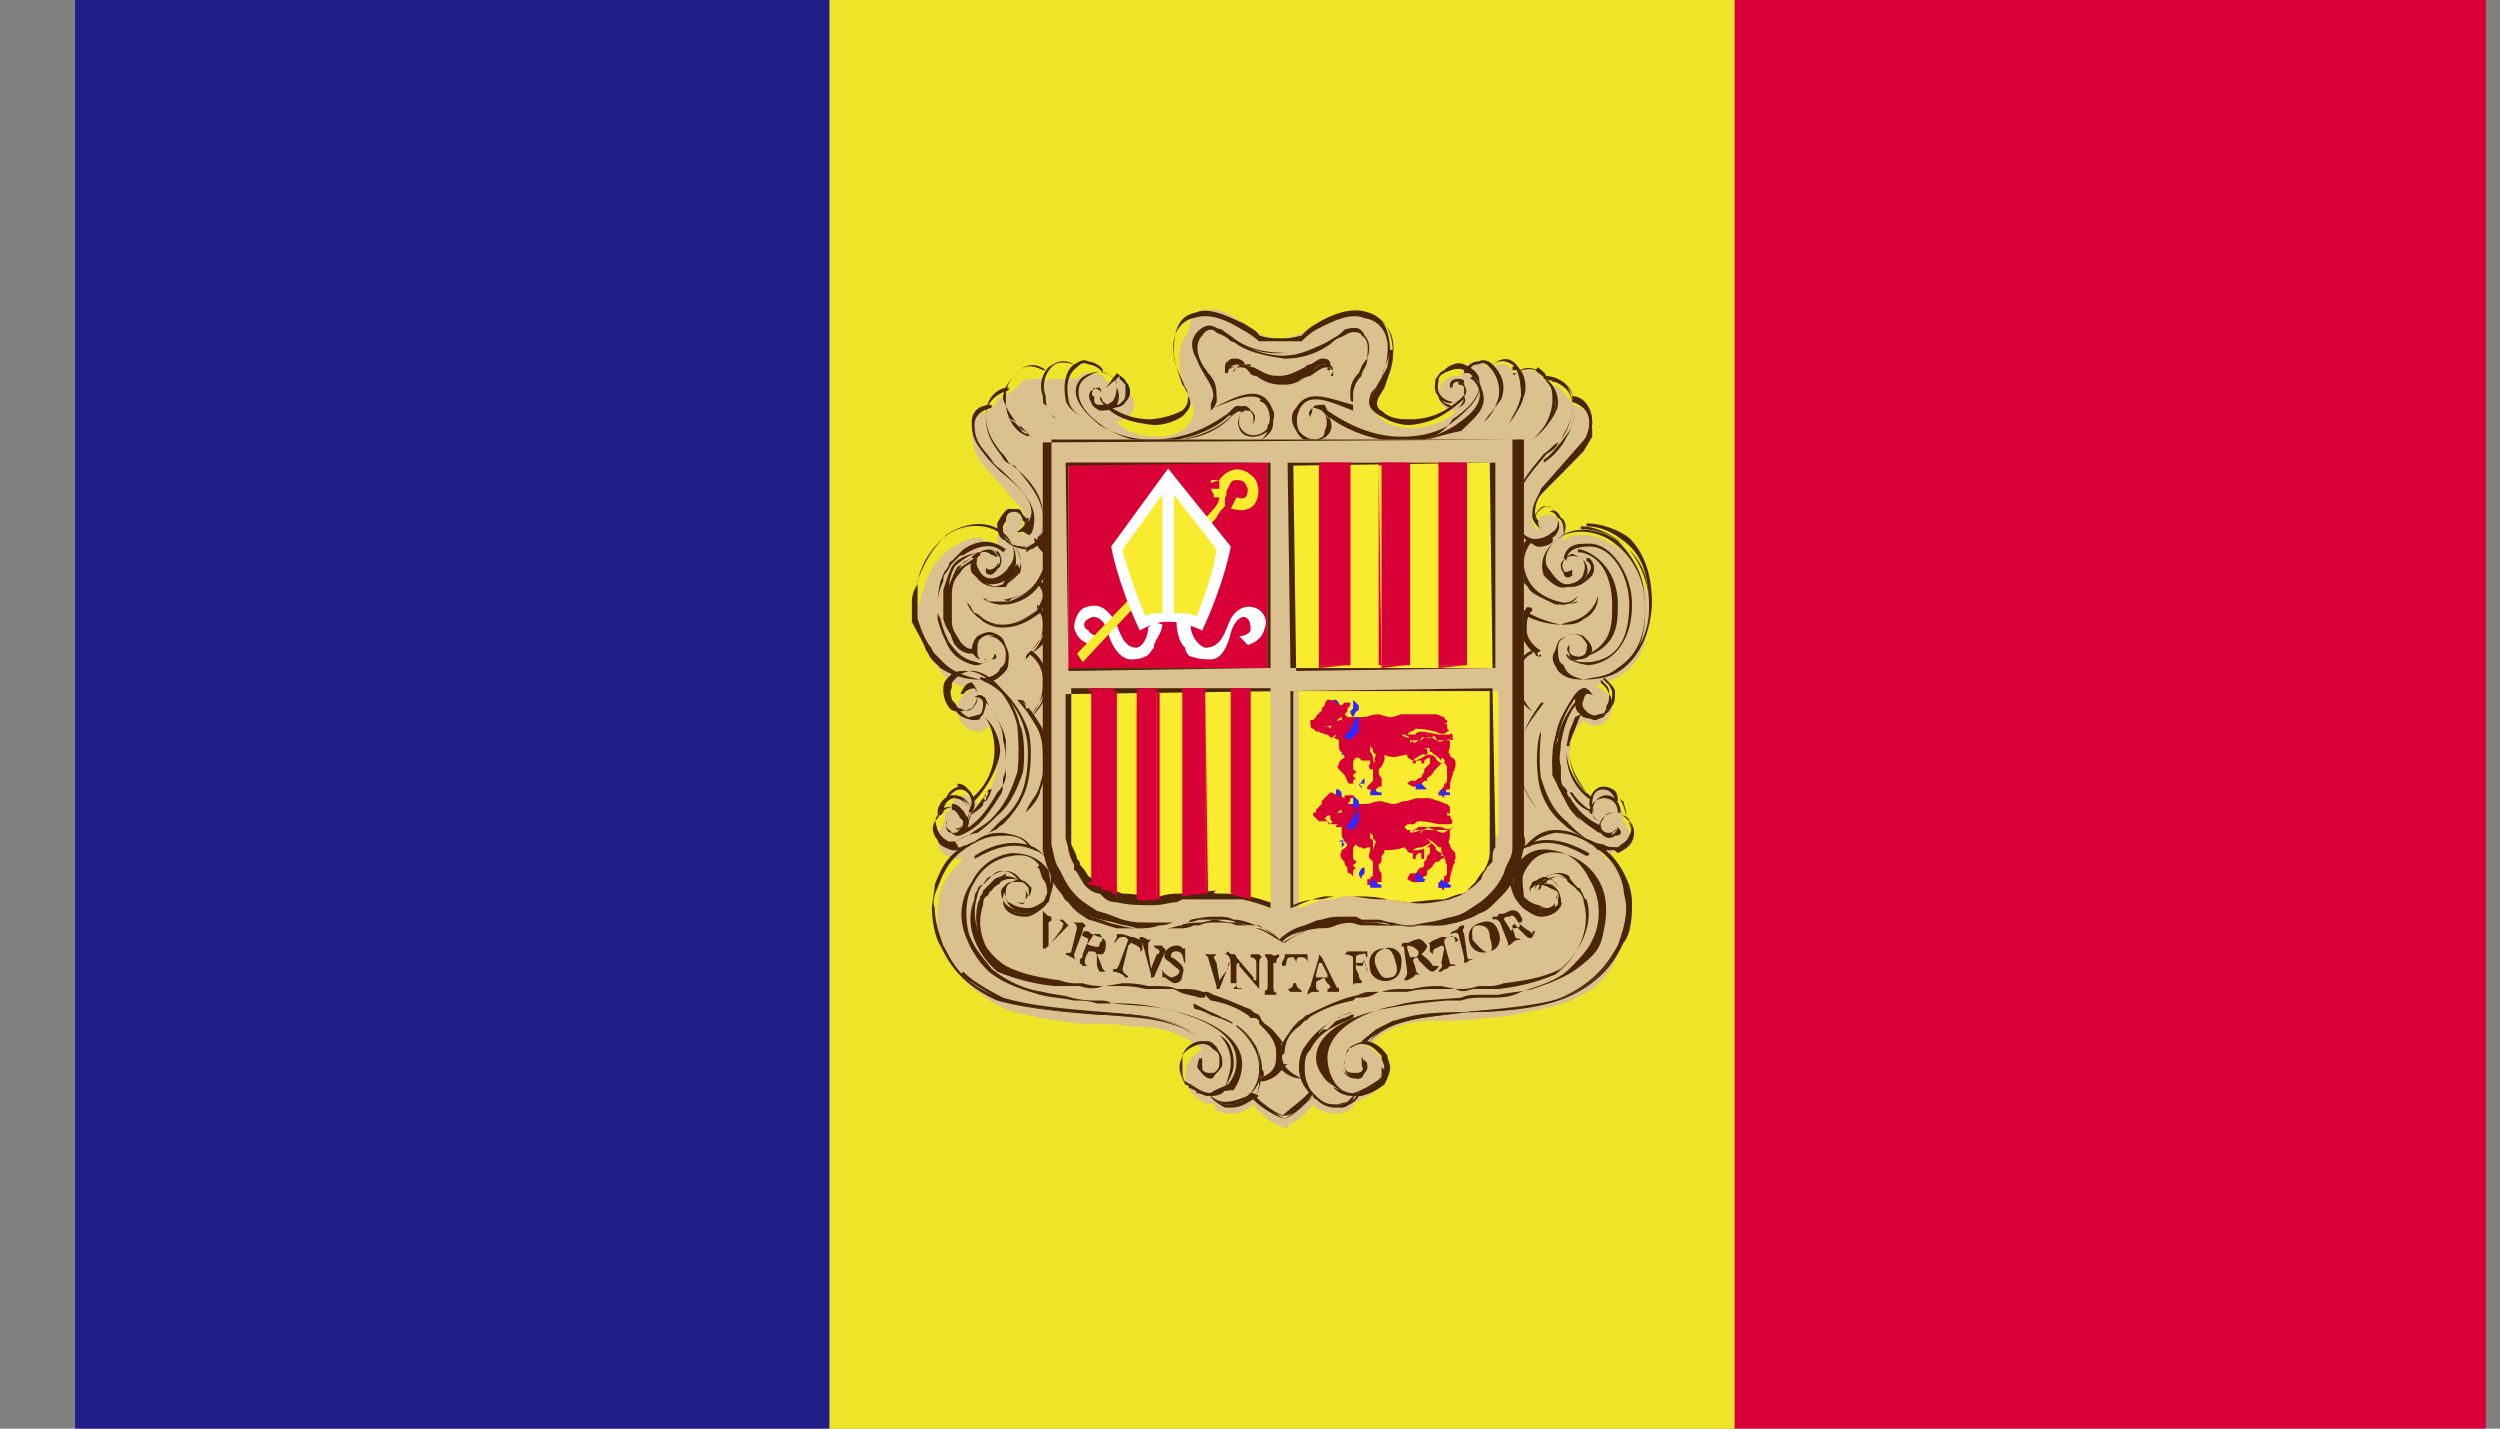 <svg xmlns="http://www.w3.org/2000/svg" width="28" height="16" fill="none"><rect width="100%" height="100%" fill="#808080" stroke="none"/><path fill="#D90037" d="M27.842 0h-8.416v16h8.416V0Z"/><path fill="#EEE528" d="M19.426 0H9.289v16h10.137V0Z"/><path fill="#221E88" d="M9.29 0H.841v16h8.447V0Z"/><path fill="#272425" d="M14.709 4.761c-.064-.032-.064-.13 0-.13 0-.032.063-.064.127-.032l.032.033h.032-.032l-.064-.033c-.063-.032-.095-.032-.095 0-.032.033-.064.097 0 .162Z"/><path fill="#DBC190" d="m11.488 9.101.032-.097c0-.032.032-.032.032-.065l.064-.065.032-.032v.032l-.064.033h.032l-.032.065s-.032 0-.032.032l-.064.097Z"/><path fill="#DBC190" d="M13.562 3.466c.287 0 .446.323.765.323.191 0 .319-.097.51-.194a.566.566 0 0 1 .35-.097.35.35 0 0 1 .32.194c.063.097.095.26.095.324-.032.13-.096.195-.128.356-.032.098-.063.098-.063.195 0 .162.223.227.382.227.032 0 .35 0 .51-.195-.096 0-.191-.065-.191-.162 0-.13.064-.194.16-.226h.063c.064 0 .032-.065.064-.065.032-.065.063-.097.127-.097s.064 0 .096.032.032.032.064.032.063-.032.127-.032.064 0 .096.032c.032.033.032.065.064.065.031 0 .095-.032.127-.032.096 0 .128.032.191.097l.064.065c.064 0 .128.032.16.097l.031.032c.032.033.064.065.064.097 0 0 .032 0 .096.033.064.032.127.13.127.227 0 0-.032.064-.032.097-.063.259-.287.356-.51.615-.095.097-.127.162-.127.324 0 .032.032.097.064.13-.032-.065 0-.162.095-.195.128 0 .192.13.192.195v.097a.24.24 0 0 1 .127-.065h.096c.159 0 .318.097.414.162.287.259.35.648.319.745-.032.227-.032.648-.606.777.128.065.191.13.191.227 0 .13-.095.227-.19.227a.24.24 0 0 1-.128-.065c-.128.13-.16.227-.16.42 0 .098 0 .163.064.228a.707.707 0 0 0 .16.259c.031-.065.063-.13.159-.13.064 0 .127.033.16.097v.065l.031.065c.032.065 0 .097.032.13.032.032.032.032.032.064.032.033.032.065.032.097 0 .13-.096.195-.224.195h-.095c.064.064.127.097.191.194.064.13.096.26.128.389v.064a.853.853 0 0 1-.128.486.882.882 0 0 1-.287.389c-.255.162-.414.194-.733.26-.16.031-.287.064-.446.064a3.807 3.807 0 0 1-.574.032c-.319 0-.542.065-.765.292.127.065.191.13.191.291 0 .13-.095.227-.255.292 0 0 0 .032-.064.032-.031 0-.031.065-.031.065-.096.065-.128.065-.192.065-.127 0-.191-.033-.255-.098-.095.098-.127.162-.223.195-.064.032-.064.065-.064.065-.095 0-.127-.065-.19-.065-.065-.065-.128-.097-.192-.194-.096.064-.128.097-.223.097-.064 0-.128 0-.192-.033 0 0 0-.064-.031-.064-.032-.033-.064 0-.064 0-.191-.098-.255-.195-.255-.324 0-.13.063-.227.191-.292-.223-.194-.478-.259-.765-.259-.223-.032-.35-.032-.606-.032-.19-.033-.255-.033-.446-.065-.127-.033-.191-.033-.382-.097-.415-.195-.702-.519-.765-.972v-.097c0-.292.095-.421.286-.616h-.095c-.128-.032-.191-.097-.191-.226 0-.065 0-.097.031-.097 0-.033.032-.033.032-.098.032-.032 0-.064.032-.097 0 0 .032 0 .032-.032.032-.097.096-.162.16-.162.063 0 .127.032.159.097.063-.032.095-.097.127-.162a.554.554 0 0 0 .096-.324c0-.097 0-.162-.032-.259-.032-.065-.032-.097-.064-.13-.032.033-.063.065-.127.065-.128 0-.223-.13-.223-.259 0-.097.063-.162.127-.194-.064-.065-.127-.065-.191-.097-.096-.065-.128-.13-.223-.26-.064-.064-.064-.129-.096-.194-.064-.097-.064-.162-.064-.291v-.065c.064-.26.096-.356.192-.518.095-.097.127-.162.223-.195a.44.44 0 0 1 .287-.097s.031 0 .031.033c.064 0 .096 0 .128.032s.032.065.032.032v-.064c0-.065.064-.195.16-.195.063 0 .095.098.127.13.032-.032.032-.032.032-.13 0-.13-.096-.226-.192-.324-.19-.259-.414-.356-.414-.712 0-.097.032-.13.096-.194.031-.033.063 0 .063 0 .032-.033.032-.065.064-.065.032-.033.064-.065.064-.097.032-.033.096-.033.127-.065.064-.033.064-.065.096-.065.064-.097.096-.097.191-.097h.096c.032 0 .032.032.032.032s.032-.032.095-.032h.255c.064-.065.096-.065.128-.065.064 0 .096 0 .16.033.031.032.031.064.095.097h.032c.095.032.223.097.223.226 0 .065-.032.098-.064.13s-.064.032-.127.065c.127.13.287.162.478.162.16 0 .382-.097.382-.292 0-.065-.063-.13-.063-.194-.064-.13-.096-.194-.096-.356 0-.13 0-.195.096-.324.031-.227.095-.26.255-.26Z"/><path fill="#272425" d="M11.138 6.38c-.032 0-.032-.032-.064-.032.032.033.064.033.096 0 .032-.032.032-.065.032-.097 0 0-.064-.097-.096-.097.064-.033.096.065.096.065.032.064 0 .097 0 .13l-.064.032Z"/><path fill="#DBC190" d="M14.58 12.081c-.159-.032-.254-.13-.254-.227v-.064a.766.766 0 0 1 .19-.292l.033-.032c.064-.033.064-.065.127-.098.096-.064.255-.13.415-.194l.127-.032c.064-.033.096-.033.191-.033h.064c.096-.032.16-.032.255-.032H16.59c.096-.033.128-.033.255-.033.223-.032.414-.064.637-.161.192-.162.383-.486.287-.778 0 0-.032-.065-.063-.097v-.032c-.064-.065-.096-.13-.096-.13-.096-.065-.255-.032-.319.033-.032.064-.032.097-.032.162 0 .032.032.032.032.032v.032c0 .033 0 .033 0 0-.032 0-.032-.032-.032-.065-.031-.064 0-.097.032-.161.064-.065.192-.098.287-.033.032.033.064.033.096.097l.064.065c.031.065.031.065.031.097.096.324-.095.616-.318.81-.192.13-.383.13-.638.162h-1.02l-.096.032H15.41c-.063.033-.127.033-.19.033l-.096.065c-.192.064-.32.129-.447.161-.063.033-.095.065-.095.065l-.064.065c-.096.097-.16.162-.191.324v.032a.313.313 0 0 0 .255.227Z"/><path fill="#4B2508" d="M15.187 12.08c-.096 0-.128-.064-.16-.096.032.032.128.097.16.097.064-.032.064-.065.064-.065 0-.032.032-.065 0-.065v-.064.032-.097c0 .032.032.065.032.065l.032.064s0 .033-.032.065c-.032.065-.032.065-.096.065ZM11.171 10.785a.663.663 0 0 1-.223-.647c0-.033.031-.065.031-.098.032-.032.032-.064.032-.064l.128-.13c.096-.065.256-.032.32.065.031.032.063.13.031.162-.032.065-.064.032-.095.032h-.032v-.032l.032.032c.063.033.063.033.095-.032.032-.033 0-.097 0-.162-.064-.065-.191-.097-.287-.032 0 .032-.064.032-.096.097-.032 0-.032.064-.064.064-.032.033-.032.065-.032.098-.095.259.032.518.16.647Z"/><path fill="#4B2508" d="M15.186 12.08c-.063 0-.127-.064-.127-.129.032.033.064.098.16.065 0 0 .063 0 .063-.032v-.162.065c.032 0 .032.032.032.064 0 0 0 .033-.032.065-.032.033-.032.065-.096.065ZM14.008 4.761c.032-.065.032-.13-.032-.13 0-.032-.064-.064-.096-.032l-.096.065v-.032l.096-.065c.032-.033.096-.033.128.032.064.033.064.13 0 .162Z"/><path fill="#272425" d="M12.35 4.47c0 .064.063.097.095.097s.128 0 .16-.065c.063-.065.063-.13.031-.194-.031-.033-.031-.065-.095-.097l-.192.259Z"/><path fill="#4B2508" d="M12.445 4.567h-.032c-.032-.033-.096-.065-.096-.13l.192-.259c.032.032.096.065.096.097 0 .065 0 .13-.064.195 0 .097-.064.097-.096.097Zm.096-.324-.192.194c0 .065.064.065.096.097h.032c.032 0 .096 0 .128-.064.064-.065.032-.13 0-.162 0 .032-.032-.033-.064-.065Z"/><path fill="#DBC190" d="M12.54 4.21v.033l.033.032.032.033v.162l-.032.032-.032.032h-.128l-.064-.032V4.47l-.032-.033v-.032l.224-.194Z"/><path fill="#4B2508" d="M13.242 4.923c.288-.065.48-.162.575-.291-.096.13-.287.259-.575.291Z"/><path fill="#4B2508" d="M13.242 4.923c.288-.065.447-.162.575-.291-.096.13-.287.226-.575.291ZM14.358 12.502a1.145 1.145 0 0 1-.382-.26c.127.066.255.195.382.26.096-.097.255-.194.319-.292l.032.033a.6.6 0 0 1-.35.259ZM16.908 4.729c.064-.13.096-.162.128-.292 0-.065 0-.194-.064-.324-.064-.064-.16-.097-.255-.032.128-.097.223-.065.287.032.032.097.064.26.032.324 0 .13-.064.195-.128.292Z"/><path fill="#4B2508" d="M17.163 4.923a.604.604 0 0 0 .224-.421c0-.097 0-.162-.064-.26-.096-.129-.224-.129-.352-.064 0 .032 0 .032-.032 0h.032c.128-.097.256-.065.352.065.095.097.095.162.095.291 0 .162-.16.324-.255.389Z"/><path fill="#4B2508" d="M17.227 6.121c-.032 0-.032-.032-.064-.032-.128-.065-.191-.194-.191-.389 0-.226.191-.42.35-.615.064-.032.128-.097.128-.13l.032-.032c.064-.13.127-.194.127-.389 0-.162-.127-.259-.319-.291V4.21c.224 0 .32.161.32.323a.62.62 0 0 1-.128.39l-.032.031c-.064.033-.064.065-.16.13-.127.162-.318.356-.318.583 0 .194.063.324.16.356.063.033.19 0 .254-.064.064-.033.064-.098.064-.162a.445.445 0 0 0-.096-.13c-.063 0-.095.032-.127.065-.032.032-.032.065 0 .097s.032.032.064.032c-.032.033-.064.033-.064.033-.032-.065-.032-.097-.032-.13.064-.097.096-.097.127-.097.064 0 .128.097.128.162.032.065 0 .162-.064.194.032.065-.064.097-.16.097Z"/><path fill="#4B2508" d="M17.29 5.927c-.063 0-.127-.097-.127-.162 0-.194.16-.356.35-.518.033-.065.064-.097.096-.13.128-.13.192-.226.192-.388 0-.13-.096-.195-.192-.227V4.47c.128 0 .223.097.223.259s-.063.259-.19.388c-.033.065-.096.098-.128.13-.128.13-.35.324-.319.518 0 .065.032.162.096.162ZM17.736 7.611c-.159 0-.223-.032-.286-.097-.032-.065-.096-.13-.032-.227.032-.097.032-.13.127-.162.032-.032.128-.032.191 0 .064.065.096.098.096.162-.032.065-.064.098-.16.098-.031.032-.095 0-.095-.065-.032-.033-.032-.065 0-.097v.064c.032.033.064.065.096.065.095 0 .095-.065.095-.097.032-.032-.032-.097-.063-.13-.064-.032-.128-.032-.16 0-.064.033-.095.065-.095.13 0 .097 0 .162.063.194.032.098.096.13.223.162.128-.032.287-.032.383-.13.255-.161.35-.453.287-.906-.032-.227-.191-.421-.287-.518-.191-.13-.51-.195-.701 0-.128.13-.128.259-.064.324.064.097.127.162.191.162.096 0 .191-.065.191-.13.032-.065 0-.162-.031-.162-.064-.032-.096-.065-.128-.032-.064.032-.064.064-.064.064-.032.065 0 .098 0 .098 0 .032.032.032.096 0v.064c-.032.033-.096.033-.096-.032-.032-.032-.032-.065-.032-.097 0 0 .032-.065.064-.065.032-.032.096-.032.16 0 .063.032.095.13.063.194-.032.098-.127.13-.223.13-.095.032-.191-.065-.255-.13-.032-.097-.032-.226.096-.356.16-.194.51-.162.701 0a.85.85 0 0 1 .319.518c.064.454-.032.745-.287.907-.064.065-.223.097-.383.097Z"/><path fill="#4B2508" d="M17.8 7.45a.584.584 0 0 1-.223-.065c-.032-.033-.032-.033-.032-.065l.064.065c.032.032.128.032.192.032.287-.032.446-.227.446-.648 0-.324-.191-.648-.446-.648-.128 0-.255.033-.255.162l-.032-.032c.032-.162.16-.162.287-.162.255 0 .478.356.478.68 0 .389-.192.648-.478.68Z"/><path fill="#4B2508" d="M17.641 7.385c.415-.13.415-.357.415-.616 0-.13-.032-.518-.351-.583h-.032v-.032h.032c.224.065.415.291.415.615 0 .227 0 .518-.479.616ZM18.023 9.522c-.031 0-.063-.032-.095-.032-.064-.033-.16-.065-.16-.097-.127-.065-.19-.097-.255-.162a.767.767 0 0 1-.286-.518c-.032-.227 0-.486.032-.519.063-.291.286-.615.541-.615.064 0 .096 0 .128.032l.064.065c.031.032.031.065.031.097.032.033.032.097-.031.162-.032.065-.064.097-.128.097-.064.033-.16 0-.16-.032-.063-.032-.063-.097-.063-.162s.064-.13.096-.13c.063 0 .095.065.127.13-.032-.065-.032-.065-.096-.065 0 0-.031.033-.031.065-.032.065 0 .097.032.13.031.064.095.064.127.032.064 0 .096-.032.096-.097.031-.033.031-.097.031-.13-.031-.065-.031-.065-.063-.097s-.032-.032-.032-.065c-.032-.032-.064-.032-.128-.032-.255 0-.478.324-.541.615 0 .065-.032.292 0 .519.063.194.127.356.286.485.064.065.128.13.223.195a.448.448 0 0 0 .192.064c.032.033.095.033.16.033a.25.25 0 0 0 .127-.13c.032-.064.032-.13 0-.162a.175.175 0 0 0-.16-.097c-.064 0-.095 0-.127.065l-.032.065a.33.33 0 0 0 .032.097.096.096 0 0 0 .127 0s.032-.032.032-.065c.064.065.032.097-.032.097a.096.096 0 0 1-.127 0c-.032-.032-.064-.064-.064-.097l.032-.065a.175.175 0 0 1 .16-.097c.063 0 .127.033.19.13a.21.21 0 0 1 0 .194c-.031.065-.095.097-.159.13-.064-.065-.064-.033-.096-.033Z"/><path fill="#4B2508" d="M18.024 9.36c-.032 0-.064-.032-.096-.032s-.064-.032-.064-.032c-.095-.065-.255-.162-.382-.422l-.096-.194v-.13c0-.097 0-.194.032-.29.032-.163.064-.228.16-.39.063-.097.095-.162.19-.162-.063.065-.127.098-.159.162a1.004 1.004 0 0 0-.159.39c-.032.096-.032.193-.032.258s0 .097.032.13c0 .097.032.13.096.194a.703.703 0 0 0 .35.389c.032.032.064.032.096.032.032.033.064.033.127.033-.095.032-.095.064-.095.064Z"/><path fill="#4B2508" d="M17.928 9.198c-.064 0-.096-.064-.096-.097 0-.097.064-.194.16-.194s.16.097.16.194h-.032c0-.097-.064-.162-.16-.162-.064 0-.16.065-.16.162.064.033.064.097.128.097Z"/><path fill="#4B2508" d="M17.864 9.101c-.032-.032-.064-.065-.064-.097 0-.097.064-.194.16-.194s.16.064.16.162h-.032c0-.065-.064-.13-.128-.13-.096 0-.128.065-.128.162 0 0 0 .065.032.097Z"/><path fill="#4B2508" d="M17.833 8.972a.63.63 0 0 1-.288-.551.688.688 0 0 0 0-.032c0 .259.16.453.288.55v.033ZM17.864 9.101c-.16-.032-.223-.13-.287-.227h.032a.609.609 0 0 0 .255.227ZM15.25 11.692c.287-.324.67-.356 1.148-.356.318-.032.765-.032 1.083-.162.447-.194.574-.486.638-.583.064-.097.096-.291.096-.421 0-.065-.032-.162-.032-.227-.064-.259-.192-.388-.415-.518a.718.718 0 0 0-.35-.097c-.16.032-.255.097-.287.162l-.032-.033c.064-.064.16-.161.319-.161.127 0 .223.032.35.097.255.097.35.259.415.518a.618.618 0 0 1 .063.259.97.97 0 0 1-.095.389c-.064.13-.191.42-.638.615-.319.13-.797.162-1.084.162-.478.065-.892.065-1.179.356Z"/><path fill="#4B2508" d="M17.227 10.235a.275.275 0 0 1-.224-.13c-.063-.065-.127-.259-.095-.453a.554.554 0 0 1 .191-.195c.287-.13.574.033.701.098 0 .032-.031.032-.031.032-.128-.065-.383-.227-.67-.097-.096.032-.127.097-.127.162-.064.162 0 .356.031.42.064.066.16.098.192.098.191 0 .191-.13.191-.13.032-.097-.064-.13-.064-.161-.063 0-.095 0-.127.032l-.032.032c-.032 0-.032.065 0 .098-.032-.033-.032-.098-.032-.098l.032-.064c.064-.033.096-.033.127 0 0 0 .128.032.096.162.064.097.032.194-.16.194Z"/><path fill="#4B2508" d="M14.58 12.08c-.159 0-.286-.129-.286-.226 0 0 0-.032.032-.065.032-.13.095-.194.16-.291l.063-.065c.064-.032.064-.065.096-.065.127-.064.255-.13.446-.194l.127-.032c.064-.033.096-.033.192-.033h.063c.096-.032.16-.032.255-.032h.096c.127-.033.223-.033.319-.033l.16.033c.095 0 .159 0 .254-.033h.096c.064 0 .096 0 .191-.032.255-.032.446-.065.638-.162.19-.162.382-.486.287-.777-.032 0-.032-.065-.064-.097 0-.033-.032-.033-.032-.033-.064-.064-.096-.097-.096-.13-.095-.064-.223-.032-.287.033-.031.065-.031.097-.031.162l-.032.032c0-.064 0-.097.032-.161.095-.098.19-.13.286-.033.032.033.064.033.096.097l.064.065c.032.065.032.065.032.097.095.324-.096.648-.32.81-.159.065-.35.13-.637.162H16.493c-.095.032-.127.032-.19 0h-.224c-.096 0-.191 0-.319.032h-.318l-.064.033c-.064.032-.128.032-.191.032l-.032.032a1.441 1.441 0 0 0-.447.162c-.063.033-.063.065-.095.065l-.064.065a.341.341 0 0 0-.16.291l-.031.033c0 .13.095.194.223.259Z"/><path fill="#4B2508" d="M15.155 12.243c-.096 0-.128-.033-.192-.097a.528.528 0 0 1-.095-.292c0-.42.67-.583.733-.583.223-.065.35-.065.765-.097.064-.032.128-.032.16-.032h.254c.16-.033.255-.033.383-.065.191-.065.382-.13.542-.26.16-.129.223-.194.255-.388.032-.13.064-.389-.064-.583a.626.626 0 0 0-.414-.291c-.192-.033-.32.032-.415.226-.032.065 0 .195 0 .26.032.032.096.097.192.097.19 0 .19-.13.19-.13.033-.097-.063-.13-.063-.162-.064 0-.096 0-.127.033l-.032.032c-.032 0-.032.065 0 .097-.032-.032-.032-.097-.032-.097l.032-.065c.063-.032.095-.032.127 0 0 0 .128.033.096.162-.032.065-.064.162-.255.162-.128 0-.192-.065-.223-.13-.032-.064-.032-.194 0-.323.095-.162.223-.227.414-.195.191.033.319.13.415.324a.715.715 0 0 1 .063.615c-.064.162-.127.227-.287.39-.127.129-.35.193-.542.258-.127.065-.223.065-.382.065-.128 0-.191 0-.287.032h-.16c-.382.033-.541.065-.733.098-.287.064-.733.226-.733.55 0 .097.064.195.128.26.127.096.191.129.287.129a.948.948 0 0 0 .255-.13.179.179 0 0 0 .095-.162c0-.032-.032-.064-.032-.13-.063-.064-.127-.129-.223-.129-.063 0-.095.033-.16.065 0 .032-.031.065-.031.13 0 .064.032.097.064.097.032.032.064.032.095.032l.064-.032v-.13c.032.097.032.097 0 .13 0 .032-.032.065-.064.065-.031.032-.063 0-.095-.033-.032-.032-.032-.065-.064-.13 0-.064.032-.097.064-.161a.533.533 0 0 1 .16-.065c.095 0 .19.065.254.162v.13c.032.064 0 .129-.064.194a.704.704 0 0 1-.318.097Z"/><path fill="#4B2508" d="M14.931 12.372a.288.288 0 0 1-.223-.097.401.401 0 0 1-.16-.324c0-.097.033-.194.065-.226.127-.195.287-.292.51-.389l.032.032c.031 0 0 0 0 .033-.224.097-.383.162-.479.356-.063.065-.063.13-.063.227 0 .13.063.226.127.324.096.064.16.097.287.064.064 0 .128-.064.128-.097 0 .065-.064.13-.128.13-.032-.033-.064-.033-.096-.033ZM17.514 6.77s-.064 0-.128-.033c-.287-.097-.382-.324-.382-.454 0-.097.032-.194.127-.259l.032.033a.371.371 0 0 0-.095.259c0 .13.095.356.382.42.096.033.191.033.223 0-.032 0-.095.033-.16.033ZM17.163 7.968a.396.396 0 0 1-.191-.357c0-.13.064-.291.191-.324v.033c-.096.032-.16.162-.16.324.033.162.096.259.16.324ZM17.227 9.069a.838.838 0 0 1-.223-.583c.032-.26.096-.389.255-.616h.032c-.16.227-.287.357-.287.616 0 .194.064.388.223.583ZM16.621 4.729c.064-.097.128-.162.16-.26a.4.4 0 0 0-.096-.356c-.032-.032-.064-.064-.128-.032-.064 0-.096.032-.096.097h-.063v-.032c.063-.065.095-.097.16-.097.063-.033.127 0 .159.032.096.097.16.227.096.389a1.795 1.795 0 0 0-.192.259ZM12.955 4.955c-.223 0-.415-.064-.574-.162-.191-.13-.35-.291-.287-.485.032-.065.096-.098.16-.13.095-.032.159 0 .223.065.031.032.031.065.031.097a.21.21 0 0 1 0 .194c-.031.065-.159.065-.19.065-.064-.032-.096-.065-.096-.097a.1.1 0 0 1 0-.13c.032 0 .032-.032.095-.032 0 .032.064.032.064.097h-.032l-.032-.065-.063-.032c-.032.065-.032.097 0 .097 0 .065 0 .097.063.097.032 0 .128 0 .16-.064.031-.065.031-.13.031-.162 0-.065-.031-.065-.063-.098-.064-.032-.128-.064-.223-.032-.096.032-.128.065-.16.13-.063.162.096.324.255.453.16.097.35.162.574.162.415 0 .67-.162.86-.291l.065-.065c.031-.033.095-.033.127.032.064.033.064.13-.032.162.032-.065.032-.13 0-.13 0-.032-.064-.032-.095 0l-.064.033c-.096.097-.35.259-.797.291ZM11.84 4.696c-.128-.064-.16-.13-.16-.259a.313.313 0 0 1 .064-.324c.096-.064.16-.097.287-.032h.032-.032c-.127-.032-.191-.032-.255.032a.313.313 0 0 0-.064.324c0 .13.032.195.128.26Z"/><path fill="#4B2508" d="M11.553 4.89c-.128 0-.287-.161-.287-.388 0-.13 0-.194.096-.292.095-.13.223-.161.35-.064h-.031c-.128-.065-.224-.065-.32.064-.095.098-.127.162-.127.26a.904.904 0 0 0 .32.42Z"/><path fill="#4B2508" d="M11.456 6.121c-.063 0-.19-.032-.19-.064-.097-.033-.097-.13-.097-.195.032-.064.096-.162.128-.162.096 0 .127 0 .16.098.031.032.031.064.031.13-.032.031-.063.031-.095.031.031-.032.063-.032.063-.032.032-.032.032-.065 0-.097-.031-.032-.031-.065-.127-.065a.446.446 0 0 0-.096.13c0 .064 0 .13.064.162.032.064.16.097.223.064.128-.064.16-.162.16-.356 0-.227-.16-.42-.383-.583a.446.446 0 0 0-.096-.13c-.095-.129-.159-.226-.159-.42 0-.162.127-.292.255-.292v.032c-.128.033-.255.13-.255.292 0 .194.064.291.16.421.031.032.031.097.159.13.127.161.319.356.319.583 0 .194-.064.323-.192.388.032-.065 0-.065-.032-.065Z"/><path fill="#4B2508" d="M11.425 5.96c0-.033 0-.033.032-.033.063-.065.095-.13.095-.194 0-.162-.191-.324-.35-.454l-.128-.13c-.127-.161-.191-.226-.191-.42 0-.13.096-.195.223-.195v.033c-.127.032-.191.097-.191.194 0 .194.095.26.191.389.032.065.096.097.127.13.128.129.351.323.351.518 0 .13-.032.194-.064.194-.095-.065-.095-.032-.095-.032ZM10.978 7.611a.787.787 0 0 1-.446-.13c0-.032-.032-.032-.064-.064l-.031-.032c-.032-.033-.032-.065-.064-.098-.032-.097-.096-.194-.16-.323v-.195c0-.065 0-.13.064-.227.032-.291.255-.485.287-.518.191-.162.51-.194.701 0 .128.097.128.26.096.389-.096.097-.16.13-.255.13-.096 0-.16-.065-.223-.13-.032-.065 0-.162.064-.194.063-.065.127-.033.159 0 .032 0 .064.064.064.064.032.065 0 .098-.032.13s-.064.032-.096 0v-.097c.032.032.064.032.096 0 0 0 .032-.033.032-.097l-.064-.065c-.032 0-.096 0-.128.032 0 0-.063.097-.031.162.031.065.063.13.159.13.064 0 .16-.065.191-.13.096-.097.064-.259-.032-.356-.19-.194-.478-.13-.67 0a1.3 1.3 0 0 0-.318.518V6.931c.032.097.064.194.128.292.032.032.032.064.063.097l.032.032.064.065c.127.13.287.162.414.194.096-.032.192-.032.224-.13.063-.032.063-.096.063-.194 0-.064-.063-.13-.127-.162s-.128 0-.16.033c-.031.032-.031.065-.031.13 0 .032 0 .064.031.097.032.032.064 0 .064-.033 0 0 .032-.065 0-.065.032 0 .064.033.032.065-.032.033-.064.065-.096.033-.031 0-.095-.065-.095-.098a.25.25 0 0 1 .064-.162c.063-.032.127-.064.19-.032.096.032.128.097.128.194 0 .098 0 .162-.032.227a.359.359 0 0 1-.255.097Z"/><path fill="#4B2508" d="M10.692 9.522s-.032 0-.063-.032c-.064-.032-.128-.065-.16-.13-.032-.064-.032-.13.032-.194.032-.065.096-.13.191-.13.064 0 .096.033.128.098l.032.064c0 .065-.032.098-.064.098-.064.032-.096.032-.096.032-.063-.032-.095-.065-.095-.13l.063.065s.064.033.096 0c.032 0 .032-.065.032-.097 0 0-.032-.032-.032-.065-.032-.065-.064-.065-.096-.065-.095 0-.159.033-.159.098-.032.032-.032.097 0 .162a.25.25 0 0 0 .128.13c.031 0 .095 0 .127-.033a.655.655 0 0 1 .191-.065c.096-.065.16-.13.224-.194.127-.098.223-.292.286-.486.032-.227 0-.486-.032-.518-.063-.292-.318-.616-.541-.616-.064 0-.096.033-.128.033l-.064.064c-.032.033-.032.033-.032.098-.031.032 0 .097 0 .13.032.064.064.096.096.096.064.033.128.033.16-.032.031-.033.031-.065.031-.13 0-.032-.032-.064-.032-.064-.063 0-.095.032-.127.064h-.032c.032-.064.064-.13.128-.13 0 0 .063.066.063.13a.25.25 0 0 1-.063.162s-.096.033-.16.033-.095-.033-.127-.098c-.032-.064-.032-.13-.032-.161 0-.065.032-.098.032-.098l.063-.064c.064-.033.096-.033.16-.033.255 0 .51.324.574.616 0 .032.031.291 0 .518-.064.194-.128.356-.287.518-.064.065-.128.097-.223.162-.032.032-.128.065-.192.097.064.065.032.097 0 .097Z"/><path fill="#4B2508" d="M10.724 9.36c-.032 0-.064-.032-.064-.032.032 0 .064 0 .096-.032 0 0 .032 0 .063-.033h.032c.096-.065.192-.162.32-.389.063-.064.095-.13.095-.194v-.389c-.032-.161-.096-.226-.191-.388-.064-.065-.096-.097-.16-.097.096-.065.128.032.16.097.095.162.159.227.159.388.032.098.032.195.032.292 0 .032 0 .065-.032.13 0 .097 0 .161-.032.194-.16.259-.255.356-.383.42-.063.033-.063.033-.095.033.032-.032 0 0 0 0Z"/><path fill="#4B2508" d="M10.788 9.23s.064-.096.064-.129c0-.097-.096-.162-.16-.162-.063 0-.127.065-.127.162l-.032.033L10.5 9.1c0-.097.096-.194.16-.194.095 0 .191.097.191.194 0 .033 0 .097-.064.13Z"/><path fill="#4B2508" d="M10.852 9.101c0-.032.032-.097.032-.097 0-.097-.064-.162-.128-.162-.063 0-.127.065-.16.13 0-.098.097-.162.16-.162.096 0 .16.097.16.194 0 .032 0 .065-.064.097Z"/><path fill="#4B2508" d="m10.915 8.972-.032-.033a.694.694 0 0 0 .255-.55c0-.162-.064-.357-.16-.39.128.066.224.26.224.422-.032.227-.191.453-.287.55ZM10.852 9.134c.095-.098.16-.195.223-.292h.032a.458.458 0 0 1-.255.292ZM13.466 11.66c-.287-.292-.733-.292-1.148-.292-.382-.032-.797-.064-1.147-.162-.447-.194-.574-.485-.638-.615-.064-.097-.095-.291-.095-.421 0-.065.031-.194.031-.26.096-.258.192-.388.447-.485.127-.097.223-.097.318-.097.192.032.255.065.32.162h-.033c-.032-.065-.095-.13-.255-.13-.095 0-.19 0-.318.065-.255.13-.351.26-.447.518-.032.065-.063.162-.032.227 0 .162.064.324.096.421.064.097.16.421.638.583.318.13.733.162 1.083.162.479.032.893.032 1.18.324Z"/><path fill="#4B2508" d="M11.488 10.235c-.19 0-.255-.097-.255-.162-.063-.13.032-.162.064-.162.064-.032.096-.032.16 0l.063.065s0 .064-.032.097v-.097s-.031-.033-.063-.033c-.032-.032-.064-.032-.128-.032 0 .032-.064.065-.064.162 0 0 .032.13.255.13.064 0 .16-.065.192-.098.063-.065.127-.259.063-.42-.032-.098-.063-.13-.159-.163-.287-.13-.542.033-.67.097v-.032c.096-.065.383-.227.67-.097a.555.555 0 0 1 .191.194.49.49 0 0 1-.095.454c-.032.032-.128.097-.192.097Z"/><path fill="#4B2508" d="M14.102 12.08c.16-.064.191-.129.191-.258v-.033c0-.13-.095-.226-.159-.291l-.032-.032v-.033c-.032-.032-.032-.032-.095-.032l-.032-.033a1.01 1.01 0 0 0-.415-.162l-.063-.064v.032h-.064c-.096-.032-.16-.032-.223-.065l-.064-.032h-.319c-.127-.033-.223-.033-.287-.033h-.191c-.064.033-.16.033-.255 0H11.807a2.308 2.308 0 0 1-.638-.162c-.223-.194-.382-.518-.255-.81 0-.032 0-.064.032-.096 0-.033.032-.065.064-.065.032-.065.064-.097.096-.097.127-.097.255-.065.319.032.063.032.063.097.063.162l-.032-.032c0-.065 0-.098-.063-.13-.032-.065-.16-.13-.255-.065l-.096.097-.064.065c-.032.065-.032.097-.032.097-.095.292.064.616.32.778.19.097.382.13.605.162a.534.534 0 0 0 .223.032h.032c.096.032.191.032.255.032l.191-.032c.064 0 .16 0 .287.032h.064c.095 0 .191 0 .255.033h.063c.064 0 .16 0 .224.032h.063l.064.033c.191.064.319.13.415.162l.032.032.063.032.032.065.032.033c.096.064.191.162.191.291v.065c0 .13-.032.259-.255.259Z"/><path fill="#4B2508" d="M13.561 12.243c-.095 0-.191-.065-.287-.097-.031-.065-.063-.13-.063-.195 0-.064.031-.097.031-.13a.24.24 0 0 1 .224-.161c.095 0 .095 0 .159.065.032.064.064.097.064.162 0 .064-.032.097-.064.13-.032.032-.064.064-.096.032-.063 0-.063-.033-.095-.065-.032-.033-.032-.033 0-.13l.032.033v.097s.032.032.063.032c.032 0 .064 0 .064-.032.032 0 .064-.033.064-.097 0-.065 0-.098-.064-.13-.032-.032-.064-.065-.127-.065-.064 0-.192.065-.223.13v.13c0 .064 0 .129.031.161.128.065.192.13.287.13.032-.033.128-.065.191-.097a.371.371 0 0 0 .096-.26c0-.323-.414-.485-.67-.55a2.234 2.234 0 0 0-.733-.097h-.159c-.095-.033-.16-.033-.255-.033-.16-.032-.255-.032-.382-.064-.223-.065-.415-.13-.574-.26a1.028 1.028 0 0 1-.255-.388.63.63 0 0 1 .064-.615.576.576 0 0 1 .446-.324c.191 0 .319.064.414.194.032.13.032.291-.032.324-.031.065-.095.13-.19.13-.192.032-.256-.098-.256-.162-.064-.13.032-.162.064-.162.064-.033.095-.033.16 0l.063.064s0 .065-.032.098v-.098s-.032-.032-.064-.032c-.032-.032-.063-.032-.127-.032 0 .032-.064.064-.064.162 0 0 .032.129.255.129.064 0 .16-.065.191-.097.032-.065.064-.194 0-.26-.095-.194-.19-.258-.382-.226a.562.562 0 0 0-.415.292c-.127.194-.095.453-.063.582.063.162.127.227.255.39.16.129.35.226.574.258.127.033.223.033.318.065.128.032.223.032.287.032.064 0 .128 0 .16.033.382.032.542.032.733.097.032 0 .733.162.733.583a.528.528 0 0 1-.096.291c-.095 0-.191.033-.255.033Z"/><path fill="#4B2508" d="M13.784 12.372h-.064c-.127-.032-.16-.097-.191-.13.032.033.095.098.191.098s.16-.032.255-.065a.42.42 0 0 0 .128-.324c0-.097 0-.162-.032-.226-.128-.195-.287-.292-.51-.357v-.032c.223.097.382.162.51.389a.607.607 0 0 1 .063.226c0 .13-.063.26-.159.324-.064.065-.127.097-.191.097ZM11.201 6.77a.241.241 0 0 1-.159-.066c.064 0 .16.033.255 0 .319-.064.414-.291.414-.42 0-.098-.031-.163-.095-.26l.032-.032c.063.065.127.162.127.259 0 .13-.127.356-.446.453-.064.065-.096.065-.128.065Z"/><path fill="#4B2508" d="M11.202 6.996c-.096 0-.16 0-.223-.065-.096-.065-.16-.162-.16-.259.064.097.096.162.16.227s.16.097.255.097c.16 0 .319-.097.382-.162.032-.065.064-.13.064-.162 0-.065-.032-.097-.064-.13l.032-.032c.064.032.064.065.064.162 0 .032-.032.13-.096.162-.095.065-.223.162-.382.162h-.032Z"/><path fill="#4B2508" d="M11.488 7.385c0-.065.032-.065.064-.098.096-.097.128-.162.128-.291 0-.097-.032-.13-.064-.194v-.033c.064.065.096.097.096.195 0 .13-.064.194-.16.323 0 .033-.032.065-.064.098Z"/><path fill="#4B2508" d="M11.552 8c.064-.065.128-.162.128-.356a.36.36 0 0 0-.16-.324l.032-.033a.36.36 0 0 1 .16.324c0 .195-.096.292-.16.389Z"/><path fill="#4B2508" d="M11.52 9.069c.128-.195.192-.389.16-.616 0-.259-.096-.388-.287-.615h.064c.16.227.287.356.287.615-.032.227-.064.421-.224.616ZM12.126 4.664c-.095-.032-.191-.13-.191-.194-.032-.162 0-.324.096-.389.063-.032.095-.065.16-.032.063 0 .159.064.159.097v.032c-.032-.065-.128-.097-.16-.097-.064-.032-.095 0-.127.032-.096.065-.128.195-.096.357 0 .064.064.162.16.194ZM12.923 4.76c-.287-.031-.478-.096-.606-.29.16.129.32.226.574.226a.956.956 0 0 0 .35-.097c.065-.065.065-.097.065-.194-.032-.033-.032-.065-.064-.098-.032-.097-.096-.259-.096-.356 0-.324.096-.42.255-.453.16-.065.383.065.542.13.032.032.128.064.16.129.095.032.159.032.255.032.063 0 .095 0 .223-.032a.56.56 0 0 1 .159-.13c.16-.097.383-.194.574-.13.127.033.255.13.255.454-.032.097-.096.26-.128.357-.032.032-.063.097-.063.097-.032.097 0 .162.095.194.096.097.223.097.319.097.255 0 .414-.097.606-.259v.032c-.192.162-.32.26-.606.292a.608.608 0 0 1-.319-.097c-.127-.065-.16-.13-.127-.227 0-.032.032-.065.063-.097a.806.806 0 0 0 .128-.356c.032-.227-.064-.39-.255-.421-.16-.065-.35.032-.542.13a.696.696 0 0 0-.16.129h-.478a.99.99 0 0 0-.19-.13c-.16-.097-.351-.194-.543-.13-.159.033-.255.195-.223.422 0 .097.096.259.128.356.032.032.032.097.032.097.063.097 0 .162-.064.227a.608.608 0 0 1-.319.097Z"/><path fill="#4B2508" d="M14.708 4.955c-.095 0-.16-.064-.19-.13-.065-.096-.065-.193 0-.258.127-.227.382-.097.637-.033v-.032c-.032 0-.032-.032-.032-.097 0-.097.032-.162.095-.227.032-.065.032-.097.096-.162 0-.097.032-.194-.064-.259-.032-.097-.095-.097-.191-.032-.032.032-.096.064-.127.097-.128.097-.32.162-.542.194-.256-.032-.479-.097-.574-.194-.064-.033-.096-.065-.16-.097-.063-.065-.159-.033-.19.032-.065.065-.065.162-.033.26 0 .064.064.096.096.161.064.065.095.13.095.227v.097l-.031.065c.255-.13.51-.26.637-.033a.364.364 0 0 1 0 .26c-.096.13-.319.13-.35 0-.032-.065 0-.13.031-.195-.031.065-.031.13-.031.162.063.162.254.13.318.032a.28.28 0 0 0 0-.226c-.095-.227-.35-.097-.605 0l-.032.032v-.065c0-.032.032-.064.032-.13 0-.096-.064-.161-.096-.226s-.064-.097-.096-.162c-.063-.097-.063-.194.032-.259.064-.097.16-.097.255-.065.032.033.096.065.128.097a.934.934 0 0 0 .574.195c.255 0 .382-.097.541-.195a.442.442 0 0 0 .128-.097c.096-.032.191-.032.223.065.064.065.064.162.032.26 0 .096-.064.129-.064.193a.296.296 0 0 0-.095.227v.195-.033c-.255-.097-.51-.227-.606 0a.281.281 0 0 0 0 .227c.096.13.287.13.319-.032.032-.065 0-.13 0-.162.032.064.063.13.032.194-.064.065-.128.13-.192.13Z"/><path fill="#DBC190" d="M14.358 4.275c-.128 0-.191 0-.35-.097-.033-.032-.064-.065-.096-.065-.032-.032-.064-.064-.096-.064 0 0-.032.032-.064.032 0 .032-.032.032-.032.097-.032-.065.032-.065.032-.097.032-.032.064-.032.064-.032.032 0 .096.032.096.064.063 0 .095.033.127.065a.533.533 0 0 0 .319.097c.127 0 .191-.032.35-.097.032-.032.064-.065.096-.065.032-.032.064-.064.128-.064.032 0 .063 0 .063.032.032.032.032.032.032.097v-.032c0-.033-.032-.065-.032-.065s-.031-.032-.063-.032c-.064 0-.096.032-.128.064-.032.033-.064.065-.095.065-.16.097-.224.097-.351.097Z"/><path fill="#4B2508" d="M13.593 4.567V4.47c0-.098-.032-.162-.096-.26-.032-.064-.063-.097-.095-.194s-.096-.162 0-.291c.095-.098.159-.098.255-.033.063.033.095.065.159.097.127.098.319.162.574.162-.287.033-.478-.097-.606-.13-.064-.064-.096-.064-.16-.096-.063-.065-.127-.033-.159.032-.095.065-.063.162-.031.26.031.064.063.129.095.161.064.065.064.162.096.26v.064l-.032.065ZM14.39 4.016c.095 0 .19-.032.287-.065-.096.033-.192.065-.287.065v-.032c.19 0 .414-.13.573-.195.064-.032.096-.097.128-.097.096-.032.128-.032.191.065-.063-.032-.127-.065-.223 0-.064.032-.096.032-.16.097a.86.86 0 0 1-.51.162ZM14.804 4.923c.032-.065.032-.065.032-.097a.209.209 0 0 0 0-.194c.063.064.063.13.063.194 0 .032-.063.065-.063.097v-.032l-.032.032Z"/><path fill="#DBC190" d="M13.88 4.696c0-.064.031-.097.095-.097.032 0 .064.033.064.097 0 .065-.032.098-.064.098-.096 0-.096-.033-.096-.098Z"/><path fill="#4B2508" d="M17.036 9.555c-.032-.033-.032-.065-.032-.065V8.68h.032v.875Z"/><path fill="#4B2508" d="M17.003 9.587a.1.1 0 0 1 0-.13v-.842h.032v.875c0 .032-.032.065-.032.097ZM17.036 8.356l-.032-.615h.032v.615Z"/><path fill="#4B2508" d="m17.036 8.291-.032-.518h.032v.518ZM17.036 7.482l-.032-.357h.032v.357Z"/><path fill="#4B2508" d="m17.036 7.547-.032-.486h.032v.486ZM17.036 6.219l-.032-.39h.032v.39ZM14.39 10.559c-.097-.033-.192-.13-.32-.162-.095-.033-.127-.033-.223-.065-.095-.033-.16-.033-.255-.033-.032 0-.096.033-.127.033H13.05c-.128 0-.16.032-.224 0h-.287c-.127-.033-.191-.033-.318-.097-.096-.065-.16-.097-.256-.195l-.031-.032h.063c.096.097.128.13.224.162.095.065.159.065.286.097a.78.78 0 0 0 .287.033H13.21c.031-.033.063-.033.159-.033h.478c.064.033.128.033.223.065.128.097.287.162.32.227 0-.065.127-.13.222-.195.096 0 .128 0 .223-.065h.478a.421.421 0 0 0 .16.033h.382c.128 0 .16 0 .287-.033.128-.032.192-.064.287-.097.096-.064.16-.097.223-.162.096-.097.16-.13.192-.291l.031.065c-.031.097-.095.13-.159.259-.096.097-.16.13-.255.194-.095.065-.16.065-.287.097h-.287c-.095.033-.159 0-.255 0h-.382c-.032 0-.096-.032-.16-.032-.127 0-.159 0-.255.032-.095 0-.127 0-.223.065a1.388 1.388 0 0 0-.223.13Z"/><path fill="#4B2508" d="M14.39 10.559c-.096-.033-.192-.13-.32-.162-.095-.033-.127-.033-.223-.033-.063-.032-.127-.032-.255-.032-.031 0-.095 0-.159.032h-.064c-.063.033-.127.033-.127.033h-.733c-.128-.033-.192-.065-.32-.098-.095-.064-.159-.097-.222-.194-.064-.032-.064-.097-.096-.13l.128.13c.095.097.127.097.223.162.127.033.16.065.319.097a.78.78 0 0 0 .286.033h.224c.095 0 .127-.033.19-.033 0-.032.065-.032.128-.032h.064c.064 0 .128-.033.16-.033.095 0 .19 0 .255.033.095.032.127.032.223.065.127.032.287.097.318.162 0-.065.128-.13.224-.195a.448.448 0 0 0 .19-.065c.096-.032.16-.032.288-.032.064 0 .127.033.16.033h.063c.064 0 .127 0 .16.032.063 0 .095.032.159.032h.255c.127 0 .19 0 .286-.032.128-.033.192-.065.287-.097.096-.065.16-.097.224-.162.095-.097.159-.162.19-.292h.033c-.064.162-.096.195-.192.292-.095.097-.159.13-.255.194-.095.065-.159.065-.318.097H15.44c-.032 0-.095 0-.159-.032h-.064c-.032-.033-.095-.033-.16-.033-.095 0-.159 0-.254.033-.096 0-.128 0-.191.032-.096.065-.192.162-.224.195Z"/><path fill="#DBC190" d="M11.266 10.008c0-.065 0-.13.127-.13.064 0 .096.065.096.13s-.064.097-.096.097c-.127.033-.127-.032-.127-.097Z"/><path fill="#DBC190" d="M11.425 10.138c-.127 0-.16-.065-.16-.13s.033-.13.16-.13c.064 0 .096.065.096.13s-.064.13-.096.13Zm0-.227c-.096 0-.128.065-.128.13 0 .064.032.097.128.097.032 0 .096-.065.096-.098-.032-.064-.064-.13-.096-.13Z"/><path fill="#4B2508" d="M10.979 10.267v-.227l.095-.097.096-.097.096-.065v.033l-.096.032-.096.097-.064.13-.031.194ZM11.49 10.267c-.224 0-.256-.13-.256-.162.032.033.064.13.255.13.064 0 .128-.065.192-.097.064-.065.096-.195.096-.357h.032a.795.795 0 0 1-.096.357c-.064.064-.16.13-.224.13Z"/><path fill="#4B2508" d="m11.52 10.235.16-.097.032-.098.064-.13v-.096h.032l-.032.162-.032.064-.064.098-.128.097h-.031Z"/><path fill="#4B2508" d="M11.68 10.138c.064-.065.064-.227 0-.292-.032-.065-.032-.13-.064-.13l.032-.032c.032.033.032.097.096.13a.455.455 0 0 1 0 .291l-.064.033ZM13.466 11.66c-.286-.26-.733-.26-1.083-.292-.383-.032-.83-.064-1.148-.162a3.138 3.138 0 0 1-.478-.291l.032-.032c.095.097.255.194.446.291.319.097.765.13 1.148.162.382.032.797.065 1.083.324ZM14.39 11.725l-.224-.227h.032c.064.065.16.13.192.227ZM14.134 12.113l-.032-.032c.224-.032.224-.13.256-.162h.064c-.064.032-.096.162-.288.194Z"/><path fill="#4B2508" d="M14.071 12.275c.032-.097.032-.13.032-.194h.032c-.032.065-.032.13-.064.194Z"/><path fill="#4B2508" d="M14.134 12.08c-.032-.064-.032-.096-.032-.129 0-.064 0-.162-.032-.226-.127-.195-.287-.292-.51-.357-.127-.064-.159-.064-.159-.064-.032 0-.032-.033-.032-.033v-.032.032-.032l.191.097c.192.097.351.162.479.389a.47.47 0 0 1 .063.226c.064.033.064.098.032.13ZM13.784 12.405h-.064c-.064-.033-.16-.097-.16-.13.032.033.096.097.192.097s.16-.032.256-.097c0 0 .032 0 .032-.032l.063.032-.063.033c-.096.064-.16.097-.256.097Z"/><path fill="#4B2508" d="m13.848 12.372.16-.13.031.033-.032.033-.127.032-.032.032Z"/><path fill="#4B2508" d="M14.39 12.502c-.16-.032-.32-.162-.383-.227.095.065.223.162.382.227.096-.065.255-.162.287-.292l.032.033c-.064.097-.191.227-.319.259Z"/><path fill="#272425" d="M14.39 12.534c-.16-.064-.32-.162-.383-.259.095.065.255.195.382.26.128-.065.224-.195.32-.26-.065.065-.192.195-.32.26Z"/><path fill="#4B2508" d="M13.53 12.275c-.065 0-.128-.065-.224-.097l.032-.032a.36.36 0 0 0 .255.097c-.032 0-.064.032-.064.032Z"/><path fill="#4B2508" d="M13.561 12.275c-.064 0-.096-.032-.16-.032v-.033a.238.238 0 0 0 .128.033c.064 0 .128-.033.192-.065.032-.097.063-.194.063-.259a.419.419 0 0 0-.127-.324c.127.065.16.194.16.324 0 .097-.064.194-.096.26 0 .064-.064.096-.16.096Z"/><path fill="#4B2508" d="M13.56 12.081c-.063 0-.095-.065-.127-.097 0 0-.032-.033 0-.13h.032v.13c0 .032.032.032.064.032.032.033.032 0 .064 0 .032-.032.064-.065.064-.097.032-.097 0-.162-.096-.194.096.032.128.097.128.194 0 .032-.032.065-.064.097-.032.033-.032.065-.064.065Z"/><path fill="#DBC190" d="M13.465 11.919c0-.065.032-.097.096-.097 0 0 .096.032.096.097s-.064.097-.064.097c-.096 0-.128-.032-.128-.097Z"/><path fill="#4B2508" d="M14.39 12.534c-.192-.064-.32-.194-.383-.259v-.032h.032c.063.097.223.227.35.291.096-.064.224-.194.287-.291v.032a.774.774 0 0 1-.287.26Z"/><path fill="#DBC190" d="m14.932 11.4.063-.032c.032-.032.064-.032.096-.064.064 0 .064 0 .096-.033h.064l-.064.033h-.096c-.032.032-.064.032-.095.032l-.064.065ZM14.773 11.595v-.032l.031-.033.064-.064c.064-.033.064-.065.128-.065.032-.033.064-.033.064-.033.064-.032.096-.032.096-.032l.095-.032-.095.032c0 .032-.032.032-.096.065-.032 0-.064.032-.096.032l-.096.097c-.064 0-.064 0-.064.033 0-.033-.031 0-.031.032ZM13.848 11.53c0-.032-.032-.032-.032-.032s0-.032-.032-.065c-.063-.032-.063-.032-.095-.032l-.032-.033c-.032-.032-.032-.032-.096-.064l-.16-.065.096.032h.096l.064.065.032.032c.032.033.064.033.064.033.063.032.063.032.095.065v.064Z"/><path fill="#4B2508" d="M14.963 12.405a.288.288 0 0 1-.223-.097c-.032 0-.032-.033-.032-.033v-.032l.032.032c.096.097.16.097.287.097.096-.032.16-.064.16-.097l.064-.032-.032.032c-.032.065-.096.097-.192.13h-.063Z"/><path fill="#4B2508" d="m14.963 12.372.128-.032.064-.065.032-.032-.032.065-.032.032-.096.032h-.064Z"/><path fill="#4B2508" d="m15.187 12.275-.032-.032c.096 0 .191-.065.287-.097.064-.033.064-.097.064-.162v-.13l-.128-.13v-.032c.096.033.128.098.16.13 0 .032.032.097.032.13 0 .064-.032.129-.064.194-.128.097-.223.13-.32.13ZM15.155 12.275a.288.288 0 0 1-.223-.097c.095.032.16.065.223.065v.032Z"/><path fill="#4B2508" d="M15.155 12.275v-.032h.096l.095-.065.128-.097v-.13l.032.033-.032.13-.096.096-.127.065h-.096Z"/><path fill="#DBC190" d="M15.059 11.951c0-.097.064-.13.095-.13.064 0 .096.033.096.13 0 .033-.032.065-.096.065-.063 0-.095-.032-.095-.065Z"/><path fill="#4B2508" d="M15.313 11.692c.255-.324.638-.324 1.084-.356.32-.032.797-.065 1.116-.162.446-.194.574-.486.606-.583.032-.097.095-.259.095-.421 0-.097 0-.162-.032-.227-.031-.194-.095-.291-.19-.356l.031-.032c.096.097.16.194.223.356a.726.726 0 0 1 .032.259c0 .162-.032.324-.096.389-.063.13-.19.42-.637.615-.319.13-.765.162-1.116.162-.478.065-.86.065-1.115.356Z"/><path fill="#4B2508" d="m15.282 11.692-.032-.032.16-.13.19-.097.383-.065-.446.13-.191.13-.064.064ZM17.642 9.943c-.032-.032-.096-.064-.096-.097-.096-.065-.224 0-.256.065h-.063c.063-.065.191-.13.319-.065.032 0 .064 0 .096.097ZM11.967 10.364h.064-.064l-.064-.064h-.032c0 .032.064.032.032.064 0 0 0 .033-.032.065l-.096.13-.031.032v-.259c.031-.032.031 0 .031-.032v-.033s-.032 0-.063-.032l-.032-.033V10.623h.032l.255-.259Z"/><path fill="#4B2508" d="M12.126 10.43c0-.066.032-.033.032-.066l-.032-.032h-.096c-.032 0 .032 0 .032.065l-.064.259c0 .032-.063 0-.063.032l.063.033.064.032s-.032 0-.032-.065l.096-.259Z"/><path fill="#4B2508" d="M12.253 10.461h.064s.064.065 0 .098c0 .032 0 .065-.095.032-.032 0-.064-.032-.032-.032l.063-.098Zm-.127.227c0 .065-.032.033-.032.065v.032l.032.033h.064s-.064 0-.032-.097l.032-.065h.032c.031 0 .063 0 .063.065v.064c0 .065.032.098.032.098h.064l-.032-.033c-.032-.097-.064-.162-.064-.162h.064s.032-.032.032-.065c0-.032.032-.097-.064-.13-.032 0-.064-.032-.095-.032-.032-.032-.032-.032-.064-.032 0 0-.032 0-.032.032-.032.033.064.033.064.065l-.064.162ZM12.541 10.785c-.032.098-.064.065-.064.065-.032.033 0 .033 0 .033s.032 0 .096.032l.032.032h.032c0-.032-.064-.032-.064-.097l.064-.259.032-.032.063.032c.064.033.033.065.033.065s.031 0 .031-.033v-.097c-.063 0-.063-.032-.127-.032-.096-.033-.096-.033-.16-.033v.033l-.032.065c.032 0 .032-.065.096-.065h.032l.032.032-.096.26Z"/><path fill="#4B2508" d="M13.051 10.656v-.033s-.032 0-.032-.032h-.096c0 .033.064.033.064.065 0 0 0 .032-.032.032l-.064.162v.033-.033l-.031-.194v-.097l.031-.033h-.031l-.064-.032h-.032v.065h.032l.095.356v.032h.032l.128-.291Z"/><path fill="#4B2508" d="M13.05 10.947c0 .033 0 .033 0 0a.458.458 0 0 0 .096.065c.064 0 .096-.032.096-.097.032-.065 0-.097-.032-.13-.064-.064-.096-.064-.096-.064 0-.065.032-.065.064-.065.096 0 .064.13.096.13v-.163h-.032s0-.032-.064-.032-.096.033-.128.065c-.032.097.032.097.064.13.064.064.096.064.096.097 0 .032-.064.064-.096.064-.064-.032-.095-.064-.095-.097v.097h.031ZM13.784 10.753l.032-.032v-.033h-.032l-.032-.032-.031.032s.063 0 .063.097c-.032 0-.032 0-.032.065l-.095.13v.032-.032l-.032-.195-.032-.064.032-.033h-.128l.032.033.096.323v.033h.032l.127-.324Z"/><path fill="#4B2508" d="M13.848 11.012c0 .065-.032.032-.032.065h.096c-.032-.033-.064.032-.064-.065v-.194c0-.033.032-.033.032-.033v.033l.223.259v.032V10.785c0-.064.032-.064.032-.064l-.032-.033h-.096v.033s.064 0 .064.064v.195c-.032 0-.032 0-.032-.033l-.191-.226s0-.033-.032-.033h-.064c0 .033.032 0 .032.13v.194h.064ZM14.294 10.785c0-.064.032-.064.032-.064v-.033c-.032 0-.032.033-.096 0h-.064c0 .033.032.033.032.097v.26c0 .064-.032.032-.032.064v.033h.128v-.033s-.032.033-.032-.065v-.259h.032ZM14.485 11.012c0 .065-.064.065-.064.065l.032.032h.128c0-.032-.064-.032-.064-.097v-.227c0-.064.032-.064.032-.064h.032c.064 0 .064.064.064.064v-.097h-.256v.033l-.032.064c0 .033 0 .033.032.033s0-.097.064-.097h.032s.032.032.032.064v.227h-.032ZM14.74 10.915l.032-.13h.032l.064.13v.032h-.128v-.032Zm.096.032s0 .033.032.065l.032.032c0 .033-.032.033-.032.033v.032h.128v-.032c0-.033-.032 0-.032-.033l-.16-.323-.032-.033v.033l-.095.323-.032.065v.033s.031-.033.063-.033h.064c0-.032-.032 0-.032-.065v-.032c0-.032.032-.032.032-.032l.064-.033ZM15.186 10.72s0-.032.064-.032c.064-.032.032.033.064.033v-.065h-.223l-.032.032s.064 0 .095.033V11.044c0-.032.032-.032.032-.032h.064v-.032s-.032 0-.032-.065l-.032-.065v-.065h.064c.064-.032.032.065.064.065v.033l-.032-.098v-.032c-.032.032 0 .065-.032.065h-.032s-.032 0-.032-.033v-.064ZM15.345 10.85c0 .097.128.162.224.13.128-.033.128-.162.128-.227 0-.097-.096-.162-.192-.13-.128 0-.191.098-.16.227Zm.064-.032c-.032-.097 0-.162.096-.195.064 0 .096.033.128.162.032.098 0 .162-.064.162-.096.033-.128-.064-.16-.13ZM15.76 10.623v-.032c.065 0 .097.032.128.065 0 .032 0 .065-.063.065h-.032l-.032-.098Zm0 .26c0 .064-.031.064-.031.097h.032l.064-.033.031-.032h.064s-.064 0-.064-.065l-.031-.097.031-.032s.032 0 .032.032l.064.065c.032.032.064.065.096.065 0 0 .064-.033.064-.065h-.064s0 .032 0 0c-.032-.065-.128-.13-.128-.13l.032-.032s.032-.033.032-.065c-.032-.032-.064-.097-.128-.065-.031 0-.063.033-.095.033h-.032c-.032 0-.032.032-.032.032 0 .032.032-.032.032.065l.032.227Z"/><path fill="#4B2508" d="M16.143 10.785c.032.065-.032.065-.032.098h.032s.032-.033.064-.033c.032-.032.032-.032.064-.032h.031c0-.033-.063 0-.063-.033l-.064-.226c0-.033 0-.033.032-.065h.032c.064-.033.063.065.063.065l.032-.033-.032-.032h-.159c-.064.032-.096.032-.128.065-.032 0 0 0 0 .032v.065l.032.032s0-.065.032-.065l.064-.032s.032 0 .032.033l-.032.161Z"/><path fill="#4B2508" d="M16.398 10.461c-.032-.064 0-.064 0-.064v-.033c-.064 0-.064.033-.064.033-.032.032-.064.032-.064.032l-.032.032c.032 0 .064-.032.096 0l.064.26v.064c.032 0 .064-.032.064-.032h.032c0-.032-.064.032-.064-.065l-.032-.227ZM16.461 10.559c.032.097.128.13.224.097.128-.033.128-.162.096-.227-.032-.097-.096-.13-.192-.097-.128.032-.16.13-.128.227Zm.032-.033c0-.065-.032-.162.064-.162.032 0 .128 0 .128.13.032.097.032.162 0 .162-.064.032-.128-.065-.192-.13Z"/><path fill="#4B2508" d="M16.845 10.3c0-.033.031-.033.063-.033.032-.032.064 0 .096.065.032.032.032.065-.064.065 0 .032-.032.032-.032 0l-.064-.098Zm.031.226c.032.065 0 .065 0 .065.032 0 .064-.032.064-.032.032-.033.064-.033.064-.033h.032c-.032-.032-.064 0-.064-.032l-.032-.097v-.033c.032-.032.032 0 .064.033l.064.064c.032.033.064.065.096.033l.032-.065h-.032v.032l-.032-.032c-.064-.032-.128-.097-.128-.097h.032s.032-.033 0-.065c0 0-.032-.097-.128-.065-.064.033-.064.033-.127.033 0 .032 0 .032-.064.032v.033s.064-.033.096.064l.063.162ZM17.706 9.198c-.096-.097-.16-.162-.192-.291-.064-.065-.064-.13-.096-.194 0-.033-.032-.098-.032-.13 0-.097 0-.162.064-.292 0-.13.096-.291.16-.388.032-.033.064-.097.128-.097-.032.032-.064.097-.096.097-.096.13-.128.259-.16.42 0 .098-.032.163 0 .26v.13c0 .064.032.13.064.194.032.097.096.194.16.291Z"/><path fill="#4B2508" d="M17.833 8.94c-.064-.033-.064-.033-.064-.066a.644.644 0 0 1-.192-.453c0-.194.064-.389.16-.453a.646.646 0 0 0-.16.453c0 .162.096.324.192.453l.064.065Z"/><path fill="#4B2508" d="M17.577 8.356h-.032l.032-.162.064-.162.064-.032-.128.324v.032ZM18.056 9.522h-.128c-.032 0-.032 0-.064-.032l.032-.033h.032a.4.4 0 0 0 .192.033c.032-.033.095-.065.127-.097a.21.21 0 0 0 0-.195c-.032-.032-.063-.064-.095-.064.063 0 .095.032.095.064 0 .065.064.13 0 .195-.032.064-.095.097-.127.097-.032.032-.064.032-.064.032ZM18.215 9.134c-.032-.098-.032-.13-.064-.162v-.033s0 .033.032.033c0 .032.032.097.032.162ZM18.12 8.972c0-.098-.064-.13-.16-.13.128-.032.16.032.16.13ZM17.864 8.065A.241.241 0 0 1 17.736 8l.032-.032c.032.032.096.064.16.032.032 0 .096-.032.096-.097.032-.033.032-.097.032-.162l-.032-.065-.064-.065V7.58l.064.065s.064.064.064.097c0 .065 0 .13-.032.162-.032.065-.064.097-.096.097-.064.065-.096.065-.096.065Z"/><path fill="#4B2508" d="M17.864 8.065h-.032L17.96 8l.064-.13v-.064l.031.032-.031.097-.064.097-.096.033ZM18.023 9.36h-.063l-.032-.032v-.032c.064.032.127.032.127 0 .032 0 .064-.033.032-.065.032.032.032.065-.032.097 0 0 0 .032-.032.032Z"/><path fill="#DBC190" d="M17.928 9.23c0-.032.032-.064.095-.064.064 0 .096.032.096.065 0 .065-.064.097-.096.097-.063 0-.095-.032-.095-.097ZM17.577 7.287s.064-.064.096-.064c.064 0 .096.032.096.032 0 .065-.032.097-.096.097s-.096-.032-.096-.065ZM17.545 6.348c0-.032 0-.032.032-.032.064 0 .064 0 .064.032h-.096Z"/><path fill="#4B2508" d="M17.227 5.895c-.032-.033-.064-.065-.064-.13 0-.194.191-.389.35-.518.033-.065.096-.097.096-.13.128-.162.192-.259.192-.388a.281.281 0 0 0-.192-.26v-.032c.128 0 .223.13.223.292 0 .162-.063.226-.223.388-.032.065-.095.098-.095.162-.128.13-.35.292-.35.486.031.033.063.065.063.13Z"/><path fill="#DBC190" d="M17.259 5.862c0-.064.032-.097.064-.097.064 0 .095.033.095.097 0 .033-.063.065-.095.065s-.064-.032-.064-.065Z"/><path fill="#DBC190" d="M17.322 5.927c-.032 0-.095-.032-.095-.065 0-.13.191-.13.191 0 0 .033-.032.065-.096.065Zm0-.162c-.032 0-.063.033-.063.097 0 .065.16.065.16 0 0-.032-.033-.097-.097-.097Z"/><path fill="#4B2508" d="M17.195 5.7h-.032l.032-.064.064-.162.542-.616.032-.064v-.162.259l-.096.162-.51.518-.032.065V5.7ZM17.513 5.992c0-.065 0-.162-.064-.194-.032-.033-.032-.065-.096-.065.064-.033.096 0 .128.065.064.032.064.13.032.194ZM17.227 6.121s-.032 0-.064-.032c-.032 0-.064-.032-.096-.065h.032c.032.033.064.065.096.065.032.032.128.032.16-.032-.032.064-.064.064-.128.064ZM17.29 5.182V5.15c.096-.065.128-.13.192-.195.064-.097.16-.162.16-.388 0-.162-.096-.292-.256-.292v-.032c.16 0 .256.162.256.324 0 .194-.096.324-.128.388a.752.752 0 0 1-.223.227Z"/><path fill="#4B2508" d="M17.163 4.923c.096-.097.256-.26.256-.389a.37.37 0 0 0-.096-.259c-.032-.065-.096-.097-.096-.097l-.032-.032.032-.033c.032.033.096.065.096.13.096.097.127.162.127.291-.031.162-.191.292-.287.389Z"/><path fill="#DBC190" d="m17.1 4.923.031-.032h.032l.032-.033v-.032c.032 0 .032-.032.032-.065l.032-.032s0 .032-.032.065l-.032.064c0 .033-.032.033-.032.033-.032 0-.032 0-.064.032Z"/><path fill="#4B2508" d="M16.908 4.729c.095-.097.095-.162.127-.292 0-.065 0-.194-.032-.291h-.063v-.033l.032-.032.031.032c.096.097.096.26.064.324-.032.13-.095.195-.16.292Z"/><path fill="#DBC190" d="m16.812 4.729.032-.033.032-.032.064-.065v-.032.032c-.032.033-.032.033-.032.065-.032 0-.032.032-.032.032l-.064.033Z"/><path fill="#4B2508" d="M16.621 4.729a.574.574 0 0 0 .16-.26c.064-.129 0-.29-.096-.356l-.032-.032h.032c.128.097.16.227.128.389-.064.097-.128.162-.192.259Z"/><path fill="#DBC190" d="M16.589 4.729v-.065h.032l.032-.032.032-.033.032-.065V4.47c.032 0 .032-.033.032-.033l-.032.065v.097l-.032.033s-.032 0-.032.032c-.032 0-.064 0-.064.065Z"/><path fill="#4B2508" d="M15.983 4.923c.128-.065.223-.097.32-.162.19-.13.318-.259.254-.42-.032-.066-.064-.098-.095-.098l.031-.032c.032.032.096.097.096.13.096.226-.064.323-.223.485-.16.032-.255.065-.383.097Z"/><path fill="#4B2508" d="M16.271 4.567c-.064 0-.096-.033-.128-.065s-.032-.065-.032-.065.032 0 .032.033c.032.064.096.064.096.064l.032.033ZM15.505 4.663c-.032 0-.064 0-.064-.032-.095-.065-.095-.098-.031-.195 0 0 .031-.032.063-.097.032-.097.128-.259.128-.356.032-.227-.064-.389-.255-.454.191.033.255.227.255.454 0 .13-.064.259-.096.356-.032.065-.064.097-.064.097-.031.098-.031.13.064.195-.032 0-.032 0 0 .032Z"/><path fill="#4B2508" d="m15.378 4.534-.032-.032.032-.097.16-.292.031-.194h.032v.097l-.096.324-.095.162v.032h-.032ZM17.514 6.77h-.096c-.127-.066-.223-.098-.287-.163-.032-.065-.064-.065-.064-.097v-.032h.032a.101.101 0 0 1 .032.064.66.66 0 0 0 .319.195c.096.032.16 0 .223-.065a.175.175 0 0 1-.16.097Z"/><path fill="#DBC190" d="M17.546 6.64c-.032 0-.032 0 0 0h-.096l-.032-.033-.032-.032.032.032h.032l.064.033h.032l.096-.033h.032l.064-.032.031-.032-.095.064-.032.033h-.096ZM17.705 6.899l-.064-.033.064.033c0-.033.032-.033.032-.033l.032-.032.032-.032c.032-.033.032-.065.032-.065.032-.033.032-.065.032-.097v-.033l.032-.032v.032c0 .033-.032.033-.032.065v.065l-.032.032c0 .033-.032.033-.032.065h-.032s-.032.065-.064.065ZM17.163 7.935v-.032l.128-.097-.032.032-.096.097ZM17.195 8.032l.128-.226-.128.226ZM17.259 9.101l-.032-.032s-.032 0-.032-.033l-.064-.064-.032-.033h-.032c.032-.032.032-.032.032 0l.032.033.032.032c.032.065.064.097.096.097ZM17.226 10.073c-.031-.065 0-.097.064-.13.032 0 .096.033.128.097.032.065-.032.13-.096.13-.032 0-.096-.032-.096-.097Z"/><path fill="#DBC190" d="M17.322 10.17c-.064 0-.096-.032-.096-.097-.031-.065 0-.13.064-.13.032 0 .128.033.128.097.032.033 0 .098-.096.13Zm-.032-.227c-.064.033-.095.097-.064.13.032.065.032.097.096.097v-.032c.064 0 .096-.065.096-.13a.241.241 0 0 0-.128-.065ZM17.705 9.036c-.064 0-.064-.032-.064-.032l-.032-.032-.032-.065v.032l-.032-.065h.032l.064.098v.032s.032 0 .064.032ZM17.833 9.555c-.032 0-.064-.033-.064-.033s0-.032-.032-.032c-.032-.033-.032-.033-.064-.033l-.032-.032s-.032-.032-.064-.032V9.36h.032l.032.033.032.032h.032c.032.032.032.032.064.032 0 .065.032.065.064.098Z"/><path fill="#4B2508" d="M17.26 10.267c-.097 0-.192-.097-.224-.13 0 0-.032-.032-.032-.064v-.033l.032.033v.032c.032.065.16.13.223.13.192 0 .192-.13.192-.13.032-.13-.032-.13-.096-.162 0 0-.064-.032-.096-.032.032-.032.128 0 .128 0 .032.032.096.065.096.194.032 0-.032.162-.224.162Z"/><path fill="#4B2508" d="M17.259 10.267v-.032l.128-.065.063-.032v-.098l.032.033-.032.097-.032.032-.095.033-.064.032ZM10.724 9.522h-.064c-.095-.032-.16-.065-.16-.13-.031-.064-.031-.129-.031-.194.032.065.032.13.032.162.032.065.096.097.16.13.031.032.063.032.127 0v.032h-.064Z"/><path fill="#4B2508" d="M10.692 9.521h-.032V9.49h.096l.064-.032-.064.064h-.064ZM10.724 9.36c-.031 0-.063-.032-.063-.032-.064 0-.064-.065-.064-.097.032.032.064.065.064.097.032 0 .063 0 .095-.032 0 0 .032-.033.032-.098l-.032-.032c-.032-.065-.063-.097-.095-.097v-.065c.063 0 .095.032.127.097l.032.033c0 .064 0 .097-.064.13 0 .064-.032.096-.032.096Z"/><path fill="#DBC190" d="m10.597 9.23.064-.096c.032 0 .063.064.063.064 0 .098-.031.13-.063.13.032 0-.064-.032-.064-.097Z"/><path fill="#DBC190" d="M10.693 9.328s-.096-.032-.096-.097l.096-.097c.031 0 .095.064.095.064-.032.098-.064.13-.095.13Zm0-.194-.064.064c0 .065.064.098.064.098.063 0 .095-.033.095-.098-.032.033-.064-.064-.095-.064Z"/><path fill="#4B2508" d="m11.074 9.328.032-.032.096-.098a.77.77 0 0 0 .287-.485c.032-.162.032-.39 0-.486a.85.85 0 0 0-.51-.616V7.58c.223.065.447.324.542.615.032.13.032.357 0 .519-.032.194-.127.356-.287.518-.064.032-.064.065-.096.065l-.064.032Z"/><path fill="#4B2508" d="M10.884 8.065c-.032 0-.032 0 0 0-.128-.033-.16-.065-.192-.13-.032-.032-.032-.065-.032-.097.032.032.064.065.064.097.032.033.096.097.128.097.064.033.127 0 .127-.032.032-.032.032-.097.032-.13 0-.032-.031-.032-.031-.064h.031c.032 0 .032.032.032.064a.25.25 0 0 1-.063.162c0 .033-.033.033-.096.033Z"/><path fill="#4B2508" d="m10.915 8.065-.063-.033.127-.032.032-.032V7.87h.032l-.032.13-.032.032-.064.033ZM10.852 9.101c.032-.065.032-.097.032-.13 0-.097-.064-.161-.16-.161v-.033c.096 0 .16.097.16.195.032.064.032.13-.032.13Z"/><path fill="#4B2508" d="M10.82 9.23c0-.032.064-.096.064-.129 0-.097-.095-.162-.191-.162v-.032c.096 0 .191.097.191.194a.247.247 0 0 1-.063.13Z"/><path fill="#DBC190" d="m11.01 9.036.033-.032v-.065l.032-.065h-.032l.032-.032-.032.032v.033l-.032.032.032.033c-.032 0-.032.032-.032.032v.032ZM10.915 9.555l.032-.033c.031-.032.063-.032.063-.032l.032-.033c0-.032.032-.032.032-.032v.032l-.032.033c-.032.032-.064.032-.064.032l-.063.033ZM11.52 7.935v-.032l-.063-.033c0-.032-.033-.032-.033-.032l-.031-.032.063.032v.032l.032.033v.032h.032Z"/><path fill="#4B2508" d="M11.712 8.324A2.857 2.857 0 0 0 11.521 8v-.032h.031c.064.13.128.226.16.356ZM11.488 9.101c.032-.097.096-.162.128-.227.032-.064.032-.097.064-.194v-.032c.032 0 .032.032.032.032-.032.097-.064.13-.064.194-.032.098-.096.162-.16.227Z"/><path fill="#4B2508" d="M11.553 8.032c.064-.097.127-.162.127-.226h.032a.747.747 0 0 1-.16.226ZM11.712 7.514c-.063-.065-.095-.13-.16-.194.097.065.129.097.16.194ZM11.553 7.32c.064-.065.095-.13.127-.195h.032v.033c0 .032-.063.097-.16.162ZM11.234 7.028a.359.359 0 0 1-.255-.097c-.096-.065-.16-.162-.16-.259.064.097.096.194.16.26.095.064.16.064.255.064.16 0 .319-.097.382-.162.032-.065.032-.065.064-.097h.032c0 .065-.064.097-.064.13-.095.064-.223.161-.414.161Z"/><path fill="#DBC190" d="M11.01 6.899h-.031s-.032-.033-.064-.033c-.032-.032-.032-.064-.064-.097-.032-.032-.032-.032-.032-.097v-.065.033s0 .032.032.032c0 .032.032.065.032.097l.064.065.064.032c-.032.033 0 .033 0 .033Z"/><path fill="#4B2508" d="M11.712 6.219a.566.566 0 0 1-.128-.162v-.033c.096.065.128.13.128.195ZM11.234 6.77c-.096 0-.191-.033-.223-.066.064 0 .191.065.287.033.287-.097.35-.292.382-.356h.032v.032c-.032.065-.096.291-.414.356h-.064Z"/><path fill="#DBC190" d="M11.202 6.704h-.16c0-.032-.032-.032-.032-.032 0-.032-.031-.032 0-.032h-.031l.031.032s.032 0 .032.032c0 0 0 .033.064.033h.192l-.096-.033Z"/><path fill="#4B2508" d="M11.17 6.575c-.16 0-.255-.097-.255-.194h.032c.031.097.063.162.223.194.096-.032.128-.065.223-.162.064-.097.064-.227-.095-.356.127.097.16.259.127.356-.127.13-.191.162-.255.162Z"/><path fill="#4B2508" d="m11.138 6.575.096-.033.032-.064.032-.033.096-.13.032.066-.128.13-.032.064h-.128c.032 0 .032 0 0 0Z"/><path fill="#DBC190" d="M11.01 6.251s.065-.065.097-.032c.032 0 .063.032.063.097 0 0-.063.065-.095.032-.032 0-.064-.032-.064-.097Z"/><path fill="#DBC190" d="M11.075 6.38c-.064-.032-.064-.064-.064-.097l.064-.064a.098.098 0 0 0 .064.032s.031.065.031.097c0-.032-.032.033-.095.033Zm.032-.161h-.064c-.032.064 0 .097.032.13h.032c.032 0 .063-.033.063-.033.032-.033.032-.065.032-.065l-.095-.032ZM10.629 6.77v-.066l.064-.259.064-.097.095-.065.096-.032-.096.065-.095.032-.064.097-.064.324Z"/><path fill="#DBC190" d="m10.693 7.32-.096-.097c-.032-.065-.064-.162-.096-.26V6.9c-.031-.097-.031-.195.032-.357.032-.032.032-.064.064-.097.032-.032.032-.097.064-.097.032-.032.032-.065.064-.065l.063-.064c.16-.098.32-.098.383-.065v.032c-.096-.065-.223-.065-.35.065-.033 0-.033 0-.065.032-.031.033-.031.065-.063.065-.032.032-.032.065-.064.097-.032.033-.032.065-.032.097-.064.13-.064.26-.064.292.032.065.032.097.032.13.032.097.064.194.096.226-.032.065 0 .097.032.13ZM10.979 7.287c0-.032.031-.064.063-.064s.096.032.096.064c0 .065-.064.098-.096.098-.032-.033-.063-.065-.063-.098Z"/><path fill="#4B2508" d="M10.82 7.579c-.095 0-.159-.032-.287-.097l-.095-.097v-.033h.031l.096.097c.096.065.16.13.256.13ZM11.042 7.644V7.61c.096 0 .16-.032.192-.097.031-.065.031-.13.031-.194 0-.097-.095-.194-.191-.194.096-.033.191.064.223.194 0 .097 0 .162-.032.194-.063.065-.127.13-.223.13Z"/><path fill="#4B2508" d="m11.01 7.644.192-.13.064-.097v-.065h.032l-.032.13-.032.065-.095.064-.128.033ZM11.49 6.154a.45.45 0 0 1-.192-.065c.128.032.191.065.255.032.064-.032.128-.097.128-.162l.032.033a.388.388 0 0 1-.16.162c0-.033-.032 0-.064 0Z"/><path fill="#4B2508" d="M11.489 6.121h-.032.032l.096-.032.095-.13v-.064l.033.032-.032.097-.064.065-.128.032ZM11.521 5.862c-.032-.032-.064-.032-.096-.064-.032-.033-.032-.065-.064-.065V5.7c.064 0 .064 0 .096.065.032.033.064.065.064.097Z"/><path fill="#4B2508" d="M11.393 5.96c.031-.033.095-.065.095-.13 0-.032.032-.032.032-.032v.032c0 .032-.032.13-.127.13Z"/><path fill="#DBC190" d="M11.266 5.862c0-.064 0-.13.095-.13.064 0 .096.066.096.13 0 .033-.064.065-.096.065-.095 0-.095-.032-.095-.065Z"/><path fill="#DBC190" d="M11.361 5.927c-.095 0-.095-.032-.095-.065 0-.162.191-.162.191 0 0 .033-.032.065-.096.065Zm0-.162c-.095 0-.095.033-.095.097 0 .065.191.065.191 0 0-.064-.032-.097-.096-.097Z"/><path fill="#4B2508" d="M11.553 4.89c-.096 0-.192-.129-.256-.226-.032 0 0 0 0 0 0-.032 0 0 0 0 .128.097.192.162.256.227Z"/><path fill="#DBC190" d="m11.617 4.955-.064-.032c-.032-.032-.032-.032-.032-.065-.032 0-.064 0-.095-.064l-.064-.065-.064-.033c.064 0 .064.033.096.033.031.032.032.032.032.065.031.032.063.032.095.064l.032.033.064.064ZM11.84 4.761c-.065-.032-.065-.065-.096-.097-.032-.032-.032-.065-.064-.097V4.47v.032s0 .032.032.032c.031.033.032.065.063.065 0 .065.032.097.064.162ZM12.095 4.696c-.032 0-.064 0-.064-.032l-.064-.065-.064-.065v-.032c-.032 0-.032-.032-.032-.032l.032-.033v.065c.032.032.032.032.032.065.032.032.064.032.064.065.064.032.064.032.096.064ZM12.317 4.437c0-.065.032-.097.096-.097 0 0 .032.032.032.097 0 .033-.032.065-.032.097-.064-.032-.064-.064-.096-.097Z"/><path fill="#4B2508" d="M17.578 6.575c-.064 0-.128-.033-.192-.097l.192.097c.128-.033.191-.097.191-.13.064-.065.064-.13 0-.162v-.032h.032c.064.065.064.13.032.194-.095.097-.16.13-.255.13ZM10.947 7.45h-.032c-.127-.033-.255-.098-.318-.26a1.107 1.107 0 0 1-.096-.259v-.129c0-.033 0-.162.032-.292.032-.065.032-.097.064-.13.032-.032.032-.097.063-.097l.064-.064.064-.065c.191-.13.35-.097.478 0l-.032.032c-.095-.097-.255-.097-.446.033-.032 0-.032 0-.064.032l-.064.065c-.031.032-.031.065-.063.097s-.032.065-.032.097c-.064.13-.064.227-.064.292v.064l.032.065c.032.13.064.194.096.26.095.129.159.194.318.226.064.032.096 0 .16-.032.032-.033.032-.065.032-.065.031.032.031.065-.032.065-.064.032-.128.064-.16.064ZM15.697 4.955c-.383-.032-.67-.161-.861-.323l-.032-.033c-.064-.032-.095-.032-.095-.032-.032.032 0 .097 0 .13-.064-.033-.064-.098 0-.13 0-.033.063-.033.127-.033l.032.065c.191.13.478.292.829.292.255 0 .446-.065.573-.162.16-.13.351-.292.287-.454-.063-.064-.095-.097-.159-.13-.064-.032-.16 0-.223.033-.064.033-.064.065-.064.097 0 0-.032.097.032.162a.204.204 0 0 0 .16.065c.031 0 .095-.065.095-.097v-.097c0-.033-.064-.033-.064-.033-.064 0-.064.033-.064.065h-.031v-.032c0-.033.031-.065.095-.065 0 0 .064 0 .064.032v.13c0 .065-.032.097-.128.097-.031.032-.127 0-.159-.065-.064-.065-.032-.162-.032-.194.032-.032.032-.065.096-.097.064-.065.16-.097.223-.065.064.032.128.065.16.13.063.194-.096.356-.288.485-.127.195-.318.26-.573.26Z"/><path fill="#4B2508" d="M16.334 4.567c.032-.033.064-.065.064-.13V4.34s0-.032-.064-.032v-.033c.064 0 .064.033.064.033.032.064.032.097 0 .13.032.064 0 .096-.064.129Z"/><path fill="#DBC190" d="M14.677 4.664c0-.032.032-.065.064-.065.064 0 .095.033.095.065 0 .097-.031.13-.095.13-.032 0-.064-.033-.064-.13ZM16.238 4.405c.032-.065.032-.097.096-.097.064.032.064.064.064.097 0 .032-.064.065-.096.065s-.064-.033-.064-.065Z"/><path fill="#4B2508" d="M14.134 4.923c.064-.065.096-.097.096-.194s-.032-.195-.096-.227c-.032 0-.032-.032 0-.032 0-.033 0-.033 0 0 .096.064.16.13.128.226 0 .162-.064.162-.128.227ZM17.036 5.603l-.032-.68h.032v.68Z"/><path fill="#4B2508" d="M14.134 4.923c.064-.065.064-.097.064-.162l.032-.032v.032c0 .065-.032.13-.096.162ZM14.931 4.146c0-.065-.064-.065-.095-.065-.096 0-.096.065-.192.097-.127.065-.191.097-.287.097-.127 0-.16-.032-.255-.097-.127-.065-.127-.097-.191-.097-.032 0-.096.065-.096.097v.065-.097c.032-.033.064-.033.064-.033.096 0 .128.033.223.097.128.065.192.065.32.065.095 0 .127-.032.254-.065.096-.064.128-.097.191-.097 0 0 .064 0 .064.033 0 .032-.032.064-.032.064h.032v-.064Z"/><path fill="#4B2508" d="M14.39 4.308c-.16-.033-.192-.033-.32-.098-.063 0-.063-.032-.095-.064a.24.24 0 0 0-.127-.065s-.032 0-.064.032c0 0-.032.033-.032.065h-.032v-.065c0-.064.032-.064.032-.064.032-.033.032-.033.096-.033.032 0 .095.033.095.065 0 0 .032.032.096.032.127.065.16.097.287.097.095 0 .16-.032.287-.097.032-.032.064-.032.064-.032.063-.032.095-.065.127-.065s.096 0 .096.065v.065h-.032v-.033c0-.032-.032-.032-.032-.032-.064 0-.096.032-.128.065l-.063.064c-.096.065-.16.098-.255.098Zm-.383-.162c.032 0 .096.032.096.064.095.065.16.065.319.065.095 0 .127 0 .223-.065.063-.032.063-.032.095-.064.064-.033.096-.033.128-.033l.064.033c0-.033-.064-.033-.096-.033s-.064 0-.096.033c-.032.032-.032.032-.095.064-.128.065-.16.098-.287.098a.44.44 0 0 1-.287-.098l-.064-.064Zm-.127-.065c-.032 0-.032 0-.064.032 0 0-.032 0-.032.033v-.033c.032 0 .064-.032.096-.032.031 0 .095.032.127.032v-.032h-.127ZM12.477 4.567c.064-.033.128-.097.128-.13 0-.032.032-.032.032 0 0 .065-.096.097-.16.13ZM10.788 7.287s-.031 0 0 0c-.031 0-.031-.064-.095-.064a.608.608 0 0 1-.064-.227c-.064-.13-.032-.26-.032-.324.032-.13.064-.194.096-.26.064-.064.127-.096.223-.161l.032.032c-.096.033-.16.065-.191.13-.064.065-.096.13-.096.259v.292c0 .097.064.161.096.226 0 .065 0 .065.031.097.032 0 0 0 0 0Z"/><path fill="#4B2508" d="M10.852 7.32a.24.24 0 0 1-.128-.065c-.032-.032-.032-.065-.032-.097a.523.523 0 0 1-.127-.227v-.324c.031-.097.063-.194.095-.259.064-.097.16-.13.288-.162a.693.693 0 0 0-.256.162c-.032.065-.064.13-.064.26-.032.064-.032.161 0 .323a.35.35 0 0 0 .064.194c.032.033.032.065.064.065.064.065.096.097.192.065-.032.065-.032.065-.096.065Z"/><path fill="#4B2508" d="M10.66 6.64c0-.098 0-.195.064-.292.064-.032.096-.065.16-.097 0-.032.032-.032.063-.065h.033v.033c-.064.032-.064.032-.096.032-.064.032-.096.032-.128.097-.096.097-.096.194-.096.292ZM17.227 7.352s-.032 0-.032-.032c-.064-.033-.16-.162-.16-.26 0-.096 0-.161.064-.258h.032s.032 0 .032.032c-.064.065-.064.13-.064.227s.096.194.16.226c-.064.033-.032.033-.032.065.032-.032.032-.032.032 0h-.032Z"/><path fill="#4B2508" d="M17.482 6.996a.91.91 0 0 1-.447-.13c-.063-.064-.063-.162-.063-.194 0-.097.032-.13.063-.162l.032.032c-.063.033-.063.065-.063.13s0 .13.063.162c.096.065.255.13.415.162.064-.032.16-.032.255-.097a.375.375 0 0 0 .16-.227.267.267 0 0 1-.16.26c-.064.064-.16.064-.255.064Z"/><path fill="#DBC190" d="M17.003 9.36v.13c-.032.13-.032.162-.095.291-.032.13-.096.195-.192.292-.063.065-.127.097-.223.162l-.287.097c-.095.032-.19.032-.287.032h-.287c-.095 0-.159-.032-.318-.032-.064 0-.128-.032-.255-.032-.064.032-.128.032-.223.032-.096.032-.128.032-.192.065-.095.064-.223.13-.287.162-.031-.065-.159-.13-.255-.162-.095 0-.127-.033-.255-.065-.063 0-.127 0-.223-.032-.064 0-.127.032-.191.032-.127 0-.191.032-.35.032h-.256c-.095 0-.159 0-.255-.032-.127-.032-.19-.065-.318-.097-.096-.065-.16-.097-.224-.162a.528.528 0 0 1-.159-.292c-.064-.13-.096-.162-.096-.291V4.923h5.292V9.36h-.064Z"/><path fill="#4B2508" d="M14.357 10.559c-.031-.065-.159-.13-.255-.195-.095 0-.159 0-.255-.032-.063-.032-.127-.032-.223-.032h-.191c-.096.032-.128.032-.16.032H12.86c-.127 0-.16 0-.287-.032-.095-.033-.16-.065-.287-.098-.095-.064-.159-.097-.223-.162-.095-.097-.127-.161-.191-.291-.064-.097-.064-.162-.096-.292V4.923h5.292V9.36s.032.065 0 .13c-.032.13-.032.194-.096.291-.032.13-.095.195-.191.292-.096.097-.128.13-.223.162-.096.065-.16.065-.287.097-.096.032-.191.032-.287.032H15.568c-.031-.032-.095-.032-.159-.032h-.223c-.064 0-.127 0-.223.032-.064.033-.127.033-.191.033-.255.032-.383.097-.415.162Zm-.765-.292c.128 0 .16 0 .223.033.096 0 .16.032.255.064.096.033.224.097.255.162a.614.614 0 0 1 .287-.162c.096-.032.128-.064.192-.064.095-.033.159-.033.223-.033h.16l.063.033h.191c.032 0 .096.032.16.032.095.032.159.032.223.032.127-.032.191-.032.318-.064.096-.033.192-.033.287-.098.096-.064.16-.097.224-.162a.776.776 0 0 0 .19-.259c.033-.13.096-.162.096-.291V4.923l-5.26.032v4.568c.033.129.033.161.096.29.032.13.096.163.16.26.095.097.16.13.223.162.127.065.191.065.319.097.095.032.159.032.255.065.095 0 .159 0 .255-.033.095 0 .127-.032.159-.032h.16l.031-.032c.16-.033.223-.033.255-.033Z"/><path fill="#D90037" d="M14.198 5.182h-2.231v2.3h2.231v-2.3Z"/><path fill="#4B2508" d="M14.23 7.482h-2.264l-.031-2.3h2.295v2.3Zm-.032-2.3-2.232.033v2.3l2.232-.033v-2.3Z"/><path fill="#fff" d="m13.338 6.964-.064-.033h-.096v.065s0 .065.032.162c.032.065.032.065.064.097 0 .032.032.097.064.097.095.033.159.033.223.033.127 0 .191-.162.223-.292.032-.13.127-.227.191-.162.032.033.032.097.032.13-.032.064-.127.064-.127.064l.095.098s.16-.033.191-.195c.032-.064 0-.194-.127-.226-.128-.033-.223.064-.255.13-.064.129-.096.323-.287.323-.096-.032-.16-.162-.16-.227v-.064ZM13.019 6.996s0 .065-.064.162c-.032.065-.032.065-.032.097-.031.032-.063.097-.095.097-.064.033-.128.033-.16.033-.127 0-.223-.162-.255-.292-.032-.13-.127-.227-.223-.162-.064.033-.064.097 0 .13.032.064.128.064.128.064l-.096.098s-.16-.033-.191-.195c0-.064.032-.194.127-.226.192-.065.255.064.32.13.063.129.095.323.254.323.096-.032.128-.162.128-.227l.063-.064.096.032Z"/><path fill="#F9EB2E" d="m13.306 6.024.287-.324s.063-.064.063-.13h-.063v-.032l-.032-.064h.095v-.097l-.095.032v-.065.033h.095c.064-.098.223-.195.383-.033.095.097.064.324-.064.356-.064.033-.127 0-.191 0l.064-.13c.095.033.127 0 .127-.096-.032-.065-.032-.097-.127-.097-.064 0-.064.032-.096.097-.032.032 0 .064-.032.097v.097c-.032.032-.064.065-.096.13l-.286.323-1.212 1.296-.063-.097 1.243-1.296Z"/><path fill="#fff" d="M12.445 6.121s.064.39.32.94c.127-.065.19-.097.318-.097.16 0 .223.032.382.097.255-.55.32-.94.32-.94l-.702-.874-.638.874Z"/><path fill="#F9EB2E" d="m13.146 5.538.48.616s-.032.291-.224.745c-.096-.033-.128-.033-.255-.033V5.538ZM13.02 5.538l-.448.616s.064.291.256.745c.064-.033.127-.033.191-.033V5.538ZM16.717 5.182h-2.232v2.3h2.232v-2.3Z"/><path fill="#4B2508" d="M16.717 7.482h-2.264l-.032-2.3h2.264l.032 2.3Zm0-2.3-2.232.033.032 2.3 2.231-.033v-2.3h-.031Z"/><path fill="#F9EB2E" d="M16.716 9.49c0 .032 0 .097-.031.162-.032.097-.032.097-.096.194-.064.065-.127.097-.16.13l-.19.097c-.192.032-.32.032-.447.032s-.191-.032-.255-.032c-.128 0-.255 0-.35-.033h-.16c-.064.033-.127.033-.191.033-.128.032-.287.097-.287.097V7.74h2.231v1.62c-.064 0-.064.097-.064.13Z"/><path fill="#4B2508" d="M14.453 10.17V7.74l2.263-.032.032 1.652v.13c-.032.032-.032.097-.032.162l-.063.065c0 .032-.032.032-.064.13-.064.064-.096.096-.16.129-.063.064-.127.064-.19.097-.16.032-.32.065-.447.032-.096 0-.16-.032-.255-.032-.128-.033-.255-.033-.35-.033h-.351c-.192.033-.351.13-.383.13Zm2.263-2.43h-2.231v2.398a.628.628 0 0 1 .287-.065c.064 0 .127-.033.191-.033h.16c.095 0 .19.033.35.033.096 0 .16 0 .255.032.16 0 .287-.032.446-.032.096-.033.16-.065.224-.065l.127-.13c.064-.097.064-.097.096-.129l.032-.065c.032-.065.032-.13.032-.162V7.741h.031Z"/><path fill="#3227FC" d="M15.059 8.389c-.032-.033-.064-.033-.064-.033s0-.032.032-.032V8.29c.032-.032 0-.032 0-.032s.032-.032.064 0h.032v.065l-.032.032v.033s-.032.032-.032 0ZM15.027 8.453v-.032l.033.032h-.033ZM14.995 8c-.031-.032-.031-.032-.031-.065h-.032v-.097h.032l.031.032v.065h.032l-.031.033V8Z"/><path fill="#D90037" d="M16.239 8.26v.096c0 .033-.032.065 0 .097 0 0 0 .033.032.033.031.032.031.032.031.097-.031.065 0 .032 0 .032-.031.033-.031.033-.031.065 0 0-.032.065-.032.13v.032h-.032c-.032.032 0 .032-.032.065v.032l-.032-.032h-.032v-.033l.032-.032c.032-.032.032-.032.032-.065.032 0 .032-.032.032-.032v-.162c-.032-.032 0-.032-.032-.032 0-.033.032-.033-.032-.065v.032c0 .033.032.033.032.033h-.032l-.064.064c-.032.033-.032.065-.095.098v.032h-.032l-.032.032v.033h-.096l-.063-.033.032-.032h.063c.032-.032.032-.032.064-.032 0-.033.032-.065.032-.065v-.033l.032-.032.032-.032v-.065c-.032 0-.064.032-.064.032v.033h-.032v-.033h-.064v.033h-.032v-.033c-.063-.032-.063-.032-.063-.065h-.032c-.096.033-.16.033-.223 0v.065l-.032.065-.032.032c0 .065 0 .065.032.098v.097h-.032l-.032.032v.032l-.064-.032h-.032V8.81l.032-.033.032-.032v-.13h-.032c-.032-.032 0-.064 0-.064v-.033h-.095l-.032-.032h-.032c-.032.032-.032.032-.032.065v.064c.032.033.064.033.032.033l-.032.032s0 .033.032.033l-.032.032v.032h-.032c-.032 0-.032-.032-.032-.032l-.032-.065-.063-.065c-.032-.032 0-.032 0-.064 0-.033.063-.065.063-.065s0-.033-.032-.065c-.031 0-.031-.065-.031-.097V8.29l-.064-.032s.032 0 .032-.032c-.032.032-.032 0-.032.032H14.9l-.032-.032h-.032c-.032-.033-.032 0-.064-.033h-.031l-.032-.032c-.032 0-.032-.032-.032-.065v-.032h.032l.032-.033s0-.032.031-.032c0 0 0-.032.032-.032v-.033l.032-.032s0-.033.032-.065c.032 0 .064 0 .096.032l.063.033.032-.033h.064c0 .033 0 .033-.032.065v.033L15.06 8l.032.032h.16c.095 0 .095-.032.19-.032 0 0 .096.032.128.032.064 0 .096-.032.128-.032h.382c.032 0 .064.032.096.032 0 .033.032.033.032.033v.097c.095.097.064.097.032.097Z"/><path fill="#F9EB2E" d="m15.825 8.324.031-.033c-.031.033-.063.033-.063.033v-.065h-.032s-.032 0-.064-.032h.064l.032-.033s.032 0 .063-.032c.032 0 .096 0 .224.032.064.033.096.033.128 0 .032 0 .032-.032.032-.064.032 0 0 0 0 0l-.064-.033h.064c0 .033.032.033.032.065s-.032.065-.032.065h-.128c-.16-.033-.192-.033-.192-.033-.063 0-.064.033-.064.033h-.127l.064.032v.032h.095l-.063.033c.031-.033.032-.033.063-.033.032 0 .032-.032.032-.032.032-.032.064-.032.064-.032s.064 0 .096.032c0 .032.032.032.096.032.032 0 .032 0 .064-.032h.032l-.032.032h-.064c-.064.033-.096 0-.096 0-.032-.032-.064-.032-.064-.032-.032.032-.032.032-.064.032 0 0-.032.033-.064.033h-.063ZM15.028 8.032c-.032 0-.032.033-.065.033.033 0 .033.032.033 0h.032v-.033ZM15.378 8.55l.032-.032h-.032v-.032s0-.033-.032-.065v-.065l.032.033v.032l.032.032-.032.098Z"/><path fill="#3227FC" d="m15.059 8.26.064.032.095-.098v-.162h-.032c-.032.065-.032.098-.063.13-.032.032-.032.065-.064.065v.032ZM15.219 8.777s.032 0 .032-.032l.032-.032v.064h-.064l.032.033v.032c0-.032-.032-.032-.032-.065ZM16.143 8.842s.032 0 .064.032h.032v.032h-.128l.032-.064ZM15.856 8.777h.064l.032.032.032.032h-.128v-.064ZM15.378 8.842l.063.032h.032v.032h-.127c0-.032 0-.064.032-.064ZM15.155 8.032c-.032-.032-.032-.064-.032-.064l.032-.033v-.162.065l.032.032.032.033v.032c0 .033-.032.033-.032.033l-.032.064Z"/><path fill="#D90037" d="M15.027 8.227h-.095.095c.032 0 .032-.033.032-.033l.064-.064-.064.064c0 .033 0 .033-.032.033Z"/><path fill="#F9EB2E" d="M15.824 8.518c.032-.032.096-.065.096-.065.096-.032.096-.032.128-.032-.032.032-.032.032-.064.032-.064.033-.096.065-.16.065Z"/><path fill="#F9EB2E" d="m16.143 8.55-.032-.032.032.033c-.063-.033-.063-.065-.063-.065s-.032-.033-.064-.033c-.032-.032-.032-.064-.064-.064h-.032.032c.064-.033.064 0 .064.032a.394.394 0 0 1 .096.065l.063.065h-.032c.032 0 0 0 0 0Z"/><path fill="#D90037" d="m15.888 8.389.063.064h.032v-.064h-.095ZM16.207 8.13l-.032-.033v.065l.032-.033ZM16.111 8.324V8.29h-.063c-.032 0-.064-.032-.064-.032h-.032l-.032.032h-.032s-.032.033-.064.033h-.032l-.032.032h.032l.32-.032Z"/><path fill="#D90037" d="M15.825 8.355v-.064l-.032.032h-.096l.032.032h.096ZM15.76 8.259h.064l.032-.032h.16c.032 0 .032 0 .032.032h.223v.032l-.128-.032h-.383Z"/><path fill="#F9EB2E" d="M14.836 8.13c.032 0 .032 0 0 0h.096c-.032 0-.032.031-.032.031l-.032-.031h-.032c.032 0 .032.031 0 0Z"/><path fill="#3227FC" d="M15.059 9.425h-.064s.032-.032.064 0l-.032-.065.032-.032h.032c.032 0 .032.032.032.032l-.032.065v.032l.032.033c0-.065-.064-.065-.064-.065Z"/><path fill="#3227FC" d="M15.027 9.457v-.032l.033.032-.033.033v-.033ZM14.995 9.004c-.032-.032-.032-.032-.032-.065v-.097h.032c.032.032.032.032.032.065v.065l.032.032c-.032-.032-.064-.032-.064 0Z"/><path fill="#D90037" d="M16.238 9.296v.064c0 .065-.032.065 0 .097 0 0 0 .033.032.065.032.033.032.033.032.097-.032.033 0 .033 0 .033s-.032.032-.032.065c0 0-.032.097-.032.13v.032h-.032l-.032.064v.033l-.032-.033h-.031V9.88h.031c.032 0 .032-.033.032-.065.032 0 .032-.033.032-.033v-.097c-.032-.032 0-.065-.032-.065 0-.032.032 0-.032-.064v.032h.032c0 .032-.032.032-.032.032-.031.033-.031.033-.063.033-.032.032-.032.065-.096.097v.032c0 .033-.032.033-.032.033l-.032.032v.033h-.095l-.064-.033.032-.065h.064c.031-.032.031-.064.063-.064 0 0 .032 0 .032-.033v-.032c.032-.033.032-.033.032-.065l.032-.032V9.49h-.064v.129h-.032v-.064h-.032l-.031.032v.032h-.032v-.064c-.064 0-.064-.033-.064-.033l-.032-.032c-.095.032-.16.032-.223.032 0 .033 0 .033-.032.065v.065l-.032.032c0 .033 0 .065.032.097v.098h-.032s-.032 0-.032.032v.032l-.063-.032h-.032v-.065h.032s0-.032.031-.032v-.162l-.031-.033c-.032-.032 0-.064 0-.097V9.49h-.032s-.032.032-.064 0h-.032l-.032-.033c-.032.033-.032.033-.032.065v.097c.032.033.064.033.032.033 0 .032-.032.032-.032.032s0 .033.032.033l-.032.032v.065l-.032-.033c-.031 0-.031 0-.031-.064-.032-.033-.032-.033-.032-.065l-.032-.033c-.032-.064 0-.064 0-.097 0 0 .064-.032.064-.065-.032-.032-.032-.032-.032-.064-.032 0-.032-.033-.032-.097v-.033h-.064c0-.032.032-.032.032-.032h-.096c-.032 0-.032-.033-.032-.033h-.095l-.032-.032-.032-.032V9.1h.032V9.07l.032-.033.032-.032v-.032l.031-.033.032-.032.032-.033c.032 0 .064.033.096.033l.064.032v-.032h.095c0 .032 0 .032-.032.032v.033l-.031.032h.191c.095 0 .095-.032.191-.032 0 0 .096.032.128.032.063 0 .095-.032.127-.032.064 0 .096-.033.16-.033h.127l.096.033c.031 0 .063.032.095.032l.032.032v.098c.064.13.032.13 0 .162Z"/><path fill="#F9EB2E" d="m15.824 9.328.032-.032c-.032.032-.064.032-.064.032v-.032h-.032l-.032-.033c.032-.032.032-.032.064-.032h.032c.032 0 .032-.033.064-.033s.095 0 .223.033h.128c.032 0 .032-.033.032-.033.032-.032 0-.064 0-.064h-.064V9.1l.064.033s.032.032.032.064c0 0-.032.033-.032.065-.032.033-.064.033-.128 0h-.255s-.032.033-.064.033h-.064.064v.032s0-.032.032-.032h.064l-.096.032h.064c.032 0 .032-.032.032-.032s.063 0 .063-.033c0 0 .064.033.096.033h.192-.032c-.032 0-.064.032-.064.032-.064 0-.096-.032-.096-.032h-.096s-.032 0-.032.032h-.127ZM15.028 9.069c-.032 0-.032.032-.065.032h.065V9.07ZM15.378 9.522v-.097s0-.032-.032-.032v-.065l.032.032v.033l.032.032-.032.097c.032 0 .032 0 0 0Z"/><path fill="#3227FC" d="M15.059 9.296h.064c.031 0 .063-.033.095-.098V9.07l-.032.032c-.032.033-.032.065-.063.097-.032.033-.032.065-.064.065v.033Z"/><path fill="#D90037" d="M15.059 9.295v-.032h.032l.032.032h-.064Z"/><path fill="#3227FC" d="M15.219 9.781c.032-.064.032-.064.064-.064v.064l-.032.033v.032s-.032-.032-.032-.065ZM16.143 9.846c.032.032.032.032.064.032l.032.033s.032 0 0 .032h-.128v-.032l.032-.065ZM15.856 9.781c.032 0 .032 0 .064.033l.032.032h.032c-.032 0-.032.032-.032.032h-.032c-.064 0-.064 0-.064-.032v-.065ZM15.378 9.846l.032.032a.098.098 0 0 0 .063.033v.032h-.127c0-.032 0-.097.032-.097ZM15.155 9.036l-.032-.032h.032v-.162.065l.032.032.032.033v.064l-.032.033c-.032-.065-.032-.033-.032-.033Z"/><path fill="#F9EB2E" d="M15.824 9.522c.032-.032.096-.032.096-.032.096-.033.096-.065.128-.065l-.064.065a.285.285 0 0 1-.16.032Z"/><path fill="#F9EB2E" d="M16.143 9.555c-.063-.033-.063-.033-.063-.065l-.064-.065c-.032-.032-.032-.032-.064-.032h-.032.064a.397.397 0 0 1 .096.064c.032.033.032.033.063.033v.065c.032 0 0-.033 0 0Z"/><path fill="#D90037" d="m15.888 9.425.063.032h.032v-.032h-.095ZM16.207 9.134l-.032-.033v.097l.032-.032v-.032ZM16.111 9.328l-.032-.032h-.127c-.032 0-.032.032-.032.032h-.096l-.032.032.032.033.287-.065Z"/><path fill="#D90037" d="M15.825 9.36v-.032h-.128l.032.065.064.032.032-.065Z"/><path fill="#F9EB2E" d="M14.836 9.166c.032 0 .032 0 0 0l.032-.032h.032v.032c0 .032.032.032.032.032l-.032.033-.032-.033-.032-.032c.032 0 .032.032 0 0ZM11.967 9.49c0 .032.032.097.063.162a.55.55 0 0 0 .096.194c.064.065.128.097.191.13.064.032.096.064.192.097.16.032.287.032.414.032.128 0 .191-.032.319-.032.127 0 .191 0 .319-.033h.159a.399.399 0 0 0 .191.033c.16.032.32.097.32.097V7.74h-2.232v1.62c-.032 0-.032.097-.032.13Z"/><path fill="#4B2508" d="M14.23 10.17s-.16-.065-.32-.097h-.669l-.063.032c-.064 0-.16.033-.255.033-.16 0-.287 0-.415-.033-.095 0-.127-.032-.19-.097-.065 0-.16-.065-.192-.13-.064-.097-.064-.129-.096-.129v-.065a.552.552 0 0 1-.064-.162c0-.032-.031-.13-.031-.13V7.774l2.295-.032v2.429Zm-.574-.162h.064c.095 0 .127.033.223.033.127 0 .255.064.287.064V7.708h-2.232v1.75c.032.064.064.129.064.161.032.033.032.033.032.065a.608.608 0 0 1 .096.13c.063.032.127.097.19.13.065 0 .096.032.192.064.128 0 .255.033.415.033.095-.033.19-.033.255-.033h.063c.128 0 .191-.032.319-.032-.064.032 0 .032.032.032Z"/><path fill="#D90037" d="M12.222 9.91c.064 0 .127.033.127.033.064.033.096.033.16.098v-2.3h-.287v2.17Z"/><path fill="#D90037" d="m12.478 10.008-.064-.032c-.032-.033-.032-.033-.096-.033 0 0-.064-.064-.128-.064v-2.17h.288v2.3Zm0-2.267h-.288v2.17c.064 0 .128.032.128.032.064.033.064.033.096.033l.064.032V7.741ZM13.498 10.008v-2.3h-.256v2.332s.192-.032.256-.032Z"/><path fill="#D90037" d="M13.242 10.04V7.708h.256l.032 2.3c-.096 0-.288.033-.288.033Zm.256-2.3h-.256v2.3s.16-.032.256-.032V7.741ZM14.008 7.74h-.224v2.268c.096.033.128.033.224.065V7.74Z"/><path fill="#D90037" d="M14.008 10.04c-.096 0-.16-.032-.224-.032v-2.3h.224v2.332Zm0-2.3h-.224v2.268c.064.033.128.032.224.065V7.74Z"/><path fill="#4B2508" d="M17.896 7.644c.16-.065.574-.195.574-.875 0-.227-.095-.453-.223-.615a.753.753 0 0 0-.542-.227v-.032c.128 0 .35.064.542.259.16.162.223.356.223.615 0 .68-.414.81-.574.875Z"/><path fill="#4B2508" d="M17.96 7.579c.127-.065.51-.26.51-.777 0-.324-.064-.583-.287-.745-.128-.098-.255-.162-.414-.162v-.033c.159 0 .35.065.478.162.16.162.255.389.255.745-.032.583-.383.81-.542.81Z"/><path fill="#D90037" d="M15.124 5.182h-.351V7.45h.35V5.182Z"/><path fill="#D90037" d="M15.124 7.45h-.351V5.181h.35V7.45Zm-.032-2.268-.32.033v2.267l.32-.033V5.182ZM15.792 5.182h-.319V7.45h.32V5.182Z"/><path fill="#D90037" d="M15.76 7.45h-.319V5.181h.32V7.45Zm0-2.268-.319.033.032 2.267.288-.033V5.182ZM16.43 5.182h-.319V7.45h.32V5.182Z"/><path fill="#D90037" d="M16.43 7.45h-.319V5.181h.32V7.45Zm0-2.268-.319.033v2.267l.32-.033V5.182ZM12.956 7.74v2.333c-.032 0-.128.032-.224 0V7.74h.224Z"/><path fill="#D90037" d="M12.892 10.073c-.032 0-.128 0-.16-.033V7.708h.224v2.332l-.064.033Zm.064-2.332h-.224l.032 2.332h.224V7.74h-.032Z"/></svg>